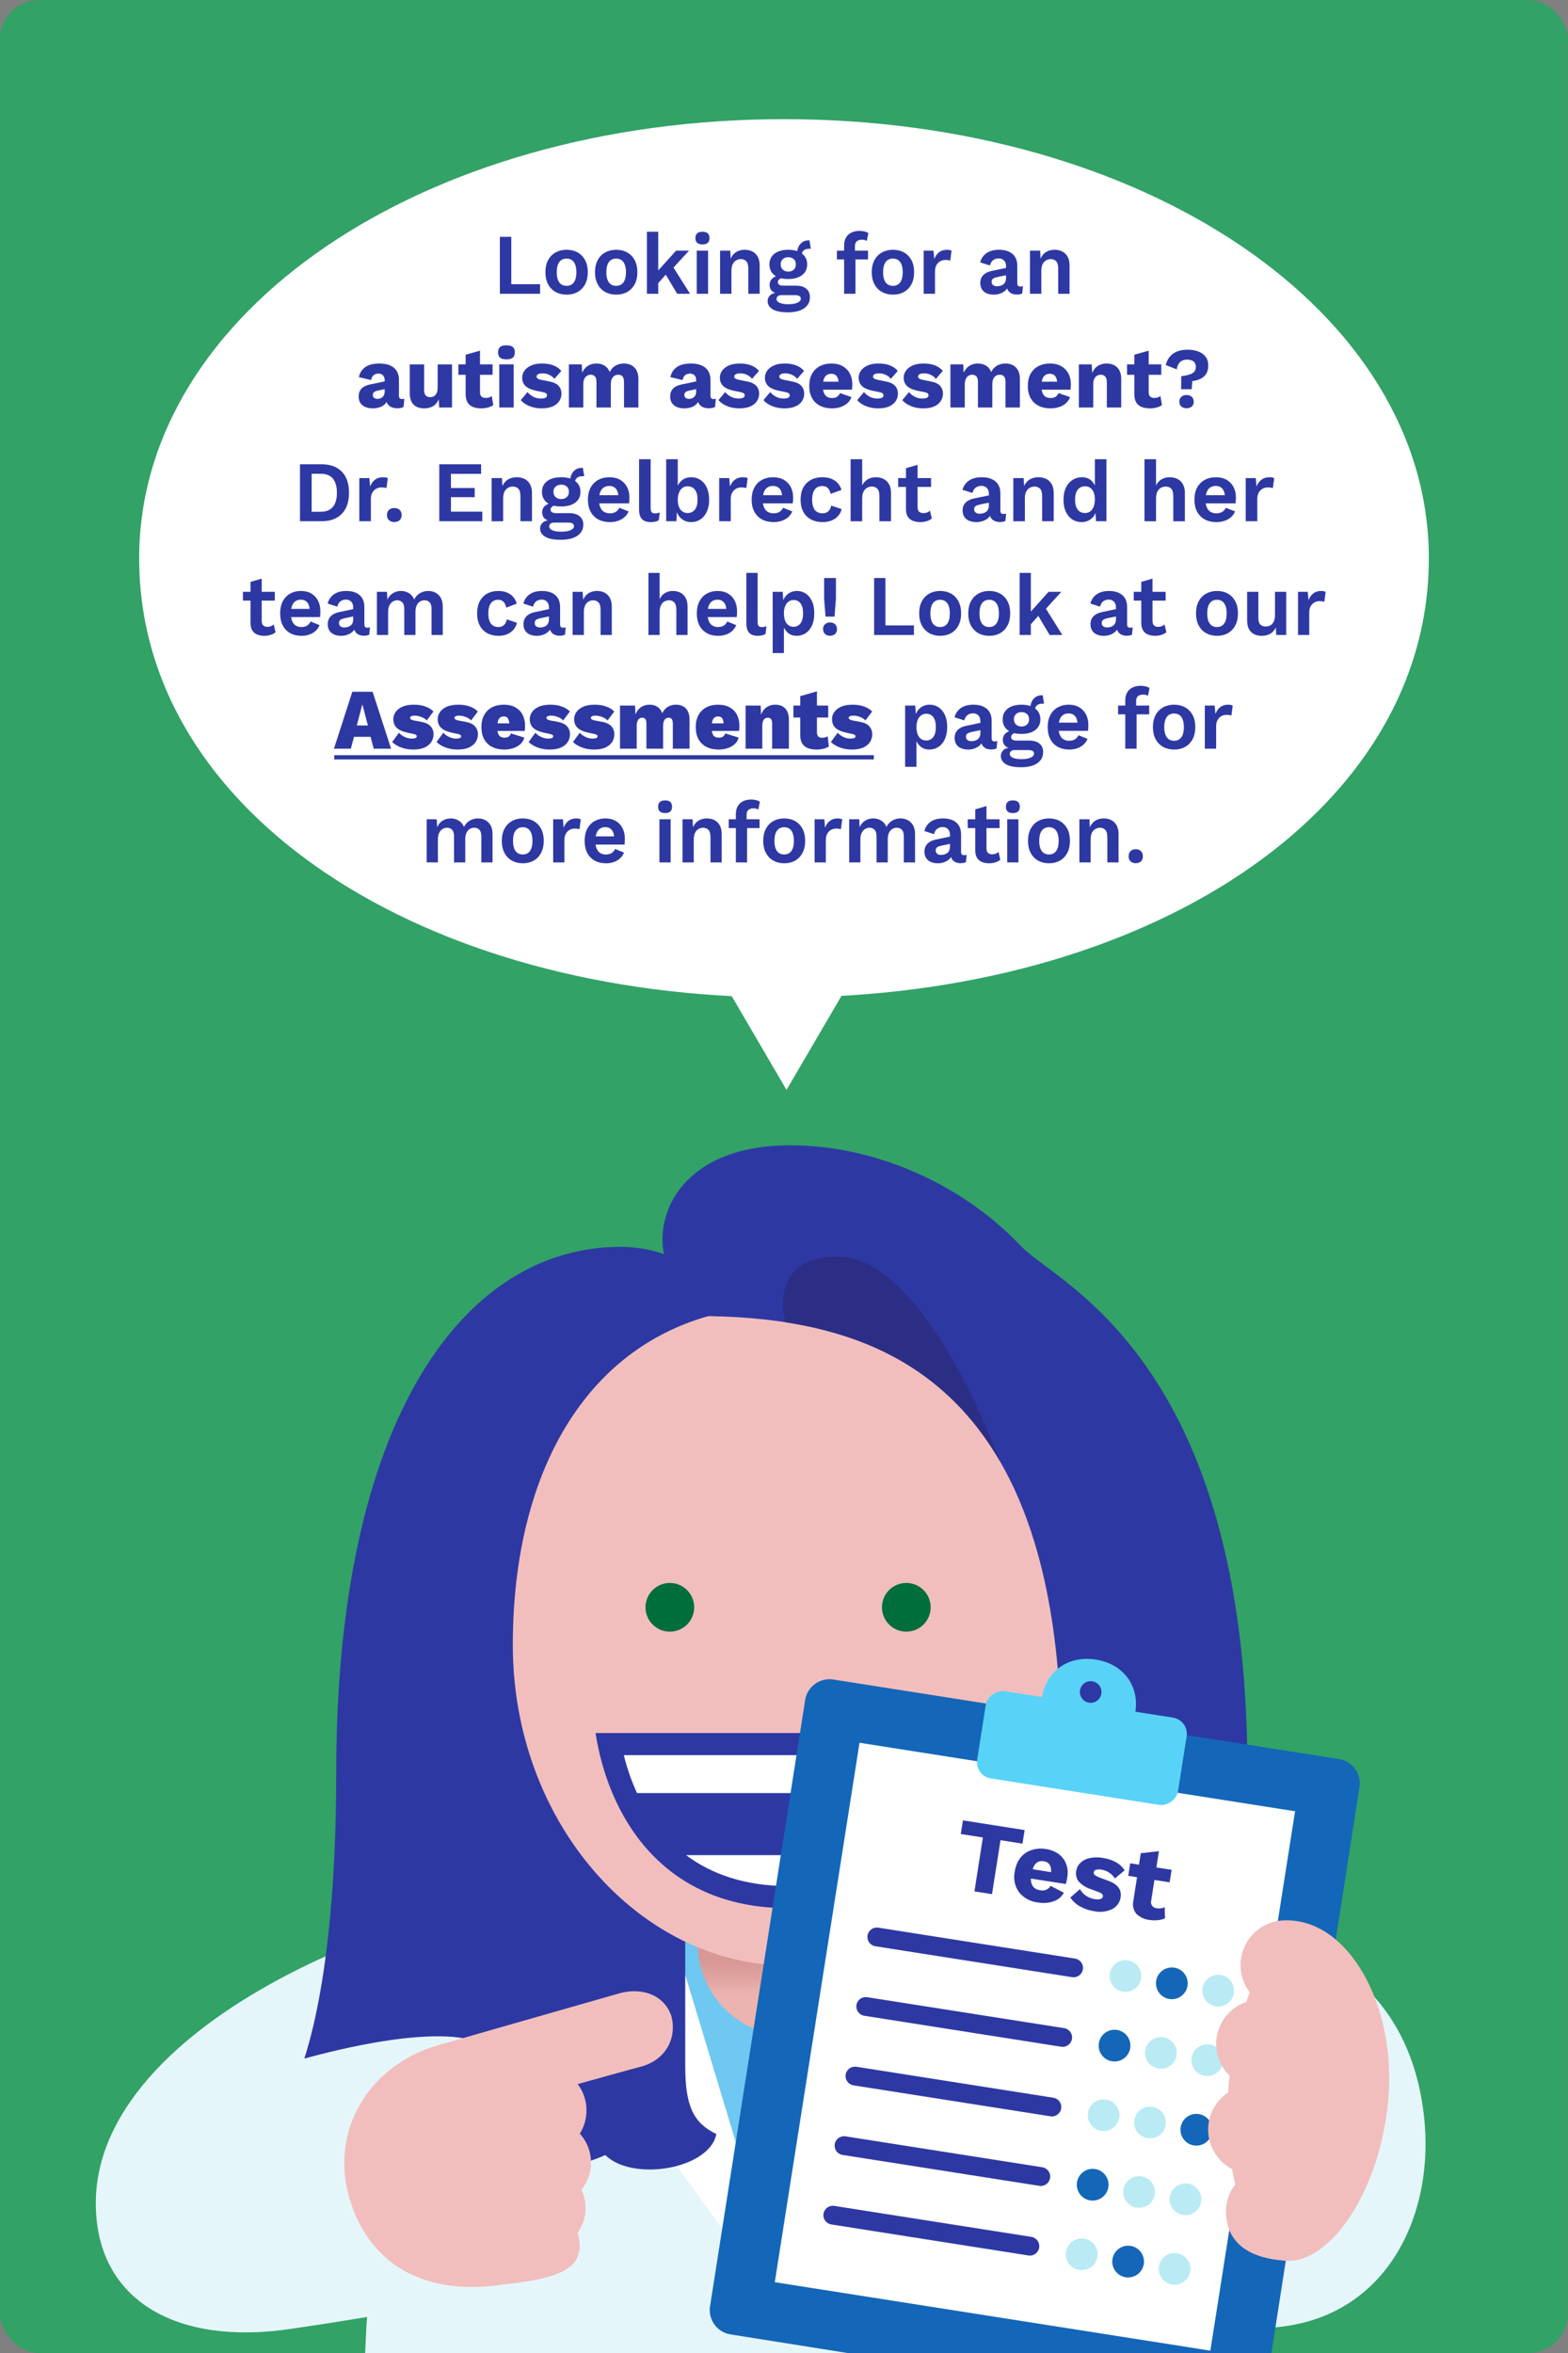<?xml version="1.0" encoding="UTF-8"?>
<svg xmlns="http://www.w3.org/2000/svg" xmlns:xlink="http://www.w3.org/1999/xlink" viewBox="0 0 400 600">
  <rect x="0" y="0" width="400" height="600" fill="#808080" stroke="none"/>
  <defs>
    <clipPath id="clippath">
      <rect x="9.959" y="283.043" width="380" height="316.957" style="fill: none;"/>
    </clipPath>
    <linearGradient id="linear-gradient" x1="201.517" y1="508.765" x2="201.661" y2="493.714" gradientUnits="userSpaceOnUse">
      <stop offset="0" stop-color="#ecb4b0"/>
      <stop offset=".288" stop-color="#e0a3a0"/>
      <stop offset=".573" stop-color="#d89895"/>
    </linearGradient>
  </defs>
  <g id="Background">
    <rect x="-.041" width="400" height="600" rx="10" ry="10" style="fill: #32a266;"/>
  </g>
  <g id="Design">
    <g style="clip-path: url(#clippath);">
      <path d="M162.697,481.63c-51.353,1.81-129.443,35.494-129.255,76.365.105,22.365,13.599,31.895,44.469,31.895,51.07,0,68.665-6.046,68.665-18.83,0-.094,28.736-71.563,16.12-89.43Z" style="fill: #dcf3f9;"/>
      <path d="M156.697,480.63c-51.328,1.809-132.468,35.161-132.255,81.365.116,24.763,20.788,36.107,49.469,31.895,49.076-7.207,66.665-12.046,66.665-24.83,0-.094,28.736-70.563,16.12-88.43Z" style="fill: #e5f6fb;"/>
      <g>
        <path d="M322.14,600H93.15c2.629-61.387,15.002-130.063,102.79-133.245h11.41c11.392.405,109.663,12.883,114.79,133.245Z" style="fill: #e5f6fb;"/>
        <polygon points="201.643 592.429 243.069 486.892 160.217 486.892 201.643 592.429" style="fill: #6ec8f1;"/>
        <polygon points="147.948 502.276 160.759 515.062 152.301 524.12 201.643 592.428 166.701 476.727 147.948 502.276" style="fill: #fff;"/>
        <polygon points="255.338 502.276 242.527 515.062 250.985 524.12 201.643 592.428 236.585 476.727 255.338 502.276" style="fill: #fff;"/>
        <path d="M225.284,495.573c0,13.057-10.585,23.641-23.641,23.641s-23.641-10.585-23.641-23.641,10.585-7.795,23.641-7.795,23.641-5.261,23.641,7.795Z" style="fill: url(#linear-gradient);"/>
        <path d="M274.794,562.695l-31.896.064s.03,14.887.036,17.796c.018,8.808,7.165,12.153,15.972,12.135,8.808-.018,15.941-3.391,15.923-12.199l-.036-17.796Z" style="fill: #fff;"/>
        <path d="M332.114,526.913s-13.889-7.819-13.889-75.09c0-105.284-48.794-124.597-57.534-133.846-15.846-16.769-38.4-25.932-58.98-25.932-27.597,0-34.58,17.427-32.323,27.778-3.117-1.243-7.605-1.884-11.119-1.884-39.874,0-72.492,43.691-72.492,133.883,0,64.239-11.89,82.09-11.89,82.09,0,0-1.885,7.676,18.876,10.592,6.219,5.962,18.331,10.098,34.057,10.098,10.766,0,20.516-1.939,27.591-5.074,7.032,6.909,26.641,3.539,28.333-5.365-5.762-2.756-7.939-7.009-7.939-17.266,0-8.552-.001-40.23-.001-53.556h53.247c0,13.326.47,46.831.47,55.926,0,6.585-5.187,7.621-7.776,6.452-1.338,8.577,7.397,18.098,26.383,13.175,7.158,3.507,17.479,5.708,28.955,5.708,15.859,0,28.065-4.207,34.212-10.25,19.803-3.233,21.819-17.44,21.819-17.44Z" style="fill: #2e38a3;"/>
        <path d="M271.262,419.447c0,45.694-32.714,81.754-70.221,81.754-37.508,0-70.222-36.06-70.222-81.754,0-49.962,24.186-86.554,70.222-86.554,46.035,0,70.221,36.592,70.221,86.554Z" style="fill: #f2bebd;"/>
        <g>
          <g>
            <path d="M177.092,409.852c0-3.429-2.783-6.213-6.213-6.213-3.429,0-6.211,2.784-6.211,6.213,0,3.43,2.783,6.214,6.211,6.214,3.43,0,6.213-2.784,6.213-6.214h0Z" style="fill: #006e3b;"/>
            <path d="M237.415,409.852c0-3.429-2.784-6.213-6.214-6.213s-6.213,2.784-6.213,6.213c0,3.43,2.783,6.214,6.213,6.214s6.214-2.784,6.214-6.214h0Z" style="fill: #006e3b;"/>
          </g>
          <g>
            <path d="M151.923,441.911c3.196,20.613,16.569,44.663,49.119,44.663,32.548,0,45.719-24.051,49.117-44.663h-98.236Z" style="fill: #2e38a3;"/>
            <g>
              <path d="M162.504,457.229h77.075c1.421-3.075,2.534-6.328,3.367-9.677h-83.81c.831,3.349,1.947,6.602,3.368,9.677h0Z" style="fill: #fff;"/>
              <path d="M175.005,473.049c6.555,4.891,15.115,7.885,26.037,7.885,10.919,0,19.479-2.994,26.034-7.885h-52.07Z" style="fill: #fff;"/>
            </g>
          </g>
        </g>
        <path d="M176.866,335.56c42.583,0,93.902,11.855,93.902,111.992,24.155-41.397,16.019-84.122,16.019-84.122,0,0-42.805-35.219-76.19-37.594-12.083-.859-33.731,9.724-33.731,9.724Z" style="fill: #2e38a3;"/>
        <path d="M255.1,372.627l.002.002c-6.624-17.531-22.958-52.179-41.359-52.179s-13.366,16.713-13.366,16.713l.007.004c20.887,3.222,41.299,12.275,54.716,35.46Z" style="fill: #2c2e85;"/>
      </g>
      <path d="M363.457,541.703c1.983,24.577-10.521,49.526-38.382,51.774-51.812,4.18-69.383-17.055-71.632-44.937-2.25-27.882,21.183-52.504,52.328-55.017,31.146-2.513,54.994,14.814,57.686,48.18Z" style="fill: #e5f6fb;"/>
      <path d="M46.373,529.013l11.141,2.129c44.851-15.391,64.649-13.112,66.905-8.276,3.897,8.334-7.505,61.921-7.505,61.921l-49.919,4.252-20.622-60.026Z" style="fill: #e5f6fb;"/>
      <g>
        <path d="M322.706,610.55c-.527,3.426-3.732,5.776-7.158,5.249-.016-.003-.033-.005-.049-.008l-129.096-20.524c-3.428-.513-5.791-3.708-5.278-7.137.002-.016.005-.031.007-.047l24.261-154.574c.529-3.426,3.734-5.775,7.16-5.246.012.002.024.004.036.006l128.97,20.271c3.426.53,5.773,3.737,5.243,7.162-.001.008-.002.016-.004.024l-24.094,154.823Z" style="fill: #1466b8;"/>
        <path d="M330.377,461.858l-21.615,137.548-111.112-17.462,21.615-137.548,111.112,17.462" style="fill: #fff;"/>
        <rect x="264.729" y="419.805" width="22.533" height="51.865" rx="4.184" ry="4.184" transform="translate(-207.172 649.22) rotate(-81.073)" style="fill: #59d2f8;"/>
        <path d="M279.526,423.184c-6.941-1.088-12.649,2.826-13.747,9.767l-.762,4.868,23.832,3.744.762-4.868c1.098-6.942-3.101-12.417-10.084-13.512ZM277.8,434.175c-1.506-.239-2.533-1.655-2.294-3.161.239-1.506,1.655-2.533,3.161-2.294,1.503.239,2.53,1.649,2.295,3.153-.235,1.507-1.647,2.538-3.154,2.303-.003-0-.005-.001-.008-.001l-0-0Z" style="fill: #59d2f8;"/>
        <path d="M273.498,504.166l-50.193-7.883c-1.309-.207-2.203-1.437-1.995-2.746.207-1.309,1.437-2.203,2.746-1.995h0l50.193,7.883c1.309.207,2.203,1.437,1.995,2.746-.207,1.309-1.437,2.203-2.746,1.995Z" style="fill: #2e38a3;"/>
        <path d="M270.71,521.907l-50.194-7.894c-1.31-.183-2.224-1.393-2.041-2.704.183-1.31,1.393-2.224,2.704-2.041.03.004.06.009.09.014l50.193,7.883c1.309.207,2.203,1.437,1.995,2.746-.207,1.309-1.437,2.203-2.746,1.995h0l-0.0 0Z" style="fill: #2e38a3;"/>
        <path d="M267.921,539.637l-50.193-7.883c-1.309-.207-2.203-1.437-1.995-2.746.207-1.309,1.437-2.203,2.746-1.995l50.194,7.894c1.31.183,2.224,1.394,2.041,2.704-.183,1.31-1.394,2.224-2.704,2.041-.03-.004-.059-.009-.089-.014l-0-0Z" style="fill: #2e38a3;"/>
        <path d="M265.134,557.378l-50.193-7.883c-1.309-.207-2.203-1.437-1.995-2.746.207-1.309,1.437-2.203,2.746-1.995h0l50.193,7.883c1.309.207,2.203,1.437,1.995,2.746-.207,1.309-1.437,2.203-2.746,1.995h0Z" style="fill: #2e38a3;"/>
        <path d="M262.347,575.129l-50.183-7.894c-1.314-.156-2.252-1.348-2.096-2.662.156-1.314,1.348-2.252,2.662-2.096.059.007.117.016.176.028l50.193,7.883c1.309.207,2.203,1.437,1.995,2.746-.207,1.309-1.437,2.203-2.746,1.995l-0.0 0Z" style="fill: #2e38a3;"/>
        <circle cx="287.107" cy="503.876" r="4.048" style="fill: #baebf4;"/>
        <circle cx="298.938" cy="505.734" r="4.048" style="fill: #1466b8;"/>
        <circle cx="310.769" cy="507.603" r="4.048" style="fill: #baebf4;"/>
        <circle cx="284.319" cy="521.617" r="4.048" style="fill: #1466b8;"/>
        <circle cx="296.15" cy="523.475" r="4.048" style="fill: #baebf4;"/>
        <circle cx="307.981" cy="525.333" r="4.048" style="fill: #baebf4;"/>
        <circle cx="281.532" cy="539.358" r="4.048" style="fill: #baebf4;"/>
        <circle cx="293.363" cy="541.216" r="4.048" style="fill: #baebf4;"/>
        <circle cx="305.193" cy="543.074" r="4.048" style="fill: #1466b8;"/>
        <circle cx="278.743" cy="557.088" r="4.048" style="fill: #1466b8;"/>
        <circle cx="290.574" cy="558.946" r="4.048" style="fill: #baebf4;"/>
        <circle cx="302.415" cy="560.804" r="4.048" style="fill: #baebf4;"/>
        <circle cx="275.956" cy="574.829" r="4.048" style="fill: #baebf4;"/>
        <circle cx="287.786" cy="576.687" r="4.048" style="fill: #1466b8;"/>
        <circle cx="299.628" cy="578.545" r="4.048" style="fill: #baebf4;"/>
        <path d="M255.231,469.233l-2.165,13.755-4.484-.688,2.154-13.754-5.633-.878.548-3.487,15.732,2.477-.549,3.466-5.603-.891Z" style="fill: #2e38a3;"/>
        <path d="M271.885,480.41l-8.896-1.381c-.057.729.143,1.456.564,2.053.458.517,1.096.841,1.784.906,1.039.27,2.131-.177,2.682-1.098l3.362,1.733c-.543,1.048-1.479,1.837-2.604,2.194-1.262.438-2.615.547-3.931.317-1.903-.188-3.654-1.122-4.869-2.598-1.11-1.525-1.514-3.452-1.109-5.294.166-1.272.658-2.479,1.428-3.505.708-.913,1.673-1.594,2.77-1.955,1.19-.405,2.462-.507,3.702-.299,1.21.156,2.361.611,3.35,1.325.864.645,1.52,1.53,1.885,2.545.375,1.067.467,2.213.268,3.326-.085.586-.214,1.164-.385,1.731ZM263.395,476.634l4.741.751c.098-1.645-.522-2.571-1.861-2.778-1.403-.223-2.367.453-2.828,2.023l-.052.004Z" style="fill: #2e38a3;"/>
        <path d="M275.515,486.12c-.994-.549-1.845-1.326-2.481-2.266l2.472-2.141c.375.683.908,1.266,1.554,1.701.684.461,1.466.757,2.284.865.458.094.931.081,1.382-.038.322-.058.571-.314.62-.638.044-.225-.022-.457-.176-.626-.284-.248-.617-.432-.978-.54l-1.764-.655c-1.242-.367-2.363-1.059-3.247-2.005-.597-.779-.827-1.779-.63-2.741.116-.747.469-1.438,1.006-1.97.637-.62,1.435-1.048,2.304-1.235,1.146-.261,2.333-.285,3.489-.072,1.19.169,2.34.549,3.396,1.122.879.49,1.618,1.196,2.149,2.052l-2.488,2.069c-.362-.59-.85-1.092-1.43-1.469-.574-.39-1.225-.653-1.909-.77-.485-.101-.986-.092-1.467.024-.307.079-.538.332-.588.646-.043.245.049.494.242.652.329.266.7.474,1.099.614l2.305.864c2.449.866,3.518,2.28,3.207,4.244-.174,1.276-.957,2.388-2.1,2.982-1.471.711-3.139.901-4.732.539-1.238-.18-2.431-.589-3.519-1.206Z" style="fill: #2e38a3;"/>
        <path d="M297.192,489.167c-.56.249-1.158.404-1.768.458-.699.086-1.407.072-2.102-.04-1.282-.117-2.487-.663-3.42-1.55-.776-.942-1.063-2.194-.776-3.38l.935-5.974-2.243-.354.498-3.189,2.242.344.457-2.923,4.628-.52-.652,4.146,3.89.61-.498,3.189-3.88-.611-.826,5.241c-.24.821.23,1.681,1.051,1.921.127.037.258.058.39.062.677.12,1.374.023,1.993-.276l.083,2.848Z" style="fill: #2e38a3;"/>
      </g>
      <path d="M313.418,531.59c-.05.676-.082,1.329-.123,1.993-5.225,3.452-6.662,10.487-3.21,15.712,1.056,1.598,2.499,2.902,4.196,3.792.246,1.355.528,2.644.84,3.91-1.678,2.143-2.524,4.821-2.383,7.539.359,6.268,4.314,11.196,15.269,11.95,11.272.791,24.17-17.692,26.187-41.469,2.017-23.776-10.355-46.266-26.976-45.313-6.293.362-11.1,5.757-10.738,12.05.132,2.292.952,4.491,2.354,6.31-.325.782-.638,1.594-.927,2.426-5.914,2.025-9.067,8.461-7.042,14.375.573,1.674,1.531,3.191,2.797,4.428-.085.773-.18,1.536-.245,2.297Z" style="fill: #f2bebd;"/>
      <g>
        <path d="M89.228,560.858c5.241,17.26,20.004,24.75,39.458,21.626,16.847-2.707,18.395-18.908,14.55-36.469-3.838-17.539-15.053-29.048-31.269-24.555-17.353,4.807-28.173,21.501-22.739,39.398Z" style="fill: #f2bebd;"/>
        <path d="M111.967,521.46s43.194-12.378,46-13.162c6.277-1.752,11.865.817,13.382,6.085,1.288,5.584-1.662,11.098-8.189,12.696-2.83.691-42.599,11.834-42.599,11.834l-8.595-17.453Z" style="fill: #f2bebd;"/>
        <path d="M149.609,537.997c.075,6.151-4.807,11.152-10.794,11.19-5.869.038-10.633-4.726-10.744-10.659-.111-5.954,4.5-11,10.405-11.254,6.024-.26,11.058,4.548,11.133,10.722Z" style="fill: #f2bebd;"/>
        <path d="M150.773,551.369c.072,6.111-4.809,10.972-10.793,10.88-5.867-.09-10.627-4.926-10.736-10.821-.109-5.917,4.503-10.828,10.405-10.951,6.021-.126,11.051,4.759,11.123,10.893Z" style="fill: #f2bebd;"/>
        <path d="M149.376,562.942c.074,6.052-4.764,10.774-10.7,10.571-5.82-.199-10.544-5.078-10.654-10.919-.111-5.862,4.462-10.638,10.317-10.648,5.972-.011,10.962,4.922,11.037,10.996Z" style="fill: #f2bebd;"/>
        <path d="M147.885,572.426c.077,6.001-5.13,8.611-19.199,10.058,0,0-4.296-7.584-4.412-13.363-.116-5.8,4.382-10.472,10.147-10.417,5.88.056,13.387,7.699,13.464,13.722Z" style="fill: #f2bebd;"/>
      </g>
    </g>
  </g>
  <g id="Design_top" data-name="Design top">
    <g>
      <path d="M364.5,142.365c0,65.043-72.57,111.978-164.499,111.978-91.927,0-164.501-46.935-164.501-111.978,0-62.91,72.575-111.978,164.501-111.978,91.929,0,164.499,49.068,164.499,111.978Z" style="fill: #fff;"/>
      <polygon points="230.658 226.583 200.642 277.923 170.627 226.583 230.658 226.583" style="fill: #fff;"/>
    </g>
  </g>
  <g id="Text">
    <g>
      <rect x="52.548" y="59.093" width="294.905" height="169.254" style="fill: none;"/>
      <path d="M130.431,72.47h7.35v2.441h-10.264v-14.52h2.914v12.078Z" style="fill: #2e38a3;"/>
      <path d="M144.541,63.692c1.07,0,2.01.228,2.818.683.811.454,1.443,1.107,1.902,1.958.457.851.686,1.877.686,3.079,0,1.188-.229,2.212-.686,3.069-.459.858-1.092,1.515-1.902,1.969-.809.455-1.748.683-2.818.683-1.057,0-1.992-.228-2.809-.683-.818-.454-1.455-1.11-1.912-1.969-.457-.857-.686-1.881-.686-3.069,0-1.202.229-2.229.686-3.079s1.094-1.504,1.912-1.958c.816-.455,1.752-.683,2.809-.683ZM144.541,65.936c-.535,0-.99.129-1.363.385-.373.257-.658.642-.855,1.155s-.295,1.159-.295,1.936c0,.778.098,1.423.295,1.937s.482.898.855,1.155.828.385,1.363.385c.52,0,.967-.128,1.34-.385s.658-.642.855-1.155.297-1.158.297-1.937c0-.776-.1-1.422-.297-1.936s-.482-.898-.855-1.155c-.373-.256-.82-.385-1.34-.385Z" style="fill: #2e38a3;"/>
      <path d="M157.191,63.692c1.07,0,2.01.228,2.818.683.811.454,1.443,1.107,1.902,1.958.457.851.686,1.877.686,3.079,0,1.188-.229,2.212-.686,3.069-.459.858-1.092,1.515-1.902,1.969-.809.455-1.748.683-2.818.683-1.057,0-1.992-.228-2.809-.683-.818-.454-1.455-1.11-1.912-1.969-.457-.857-.686-1.881-.686-3.069,0-1.202.229-2.229.686-3.079s1.094-1.504,1.912-1.958c.816-.455,1.752-.683,2.809-.683ZM157.191,65.936c-.535,0-.99.129-1.363.385-.373.257-.658.642-.855,1.155s-.295,1.159-.295,1.936c0,.778.098,1.423.295,1.937s.482.898.855,1.155.828.385,1.363.385c.52,0,.967-.128,1.34-.385s.658-.642.855-1.155.297-1.158.297-1.937c0-.776-.1-1.422-.297-1.936s-.482-.898-.855-1.155c-.373-.256-.82-.385-1.34-.385Z" style="fill: #2e38a3;"/>
      <path d="M167.919,59.094v15.817h-2.895v-15.817h2.895ZM175.775,63.912l-4.879,5.303-.57.286-3.168,3.542-.041-3.213,5.363-5.918h3.295ZM171.298,67.41l4.73,7.502h-3.273l-3.443-5.741,1.986-1.761Z" style="fill: #2e38a3;"/>
      <path d="M179.197,62.328c-.605,0-1.057-.135-1.352-.406-.297-.271-.443-.671-.443-1.199,0-.543.146-.949.443-1.221.295-.271.746-.407,1.352-.407s1.057.136,1.352.407.443.678.443,1.221c0,.528-.148.928-.443,1.199s-.746.406-1.352.406ZM180.632,63.912v11h-2.893v-11h2.893Z" style="fill: #2e38a3;"/>
      <path d="M183.695,74.912v-11h2.598l.17,3.301-.359-.353c.17-.718.436-1.312.803-1.782.365-.469.812-.817,1.342-1.045.527-.227,1.107-.341,1.742-.341.73,0,1.383.147,1.953.44s1.021.736,1.352,1.331c.33.594.496,1.338.496,2.232v7.216h-2.893v-6.357c0-.938-.178-1.588-.529-1.947s-.809-.539-1.373-.539c-.393,0-.777.1-1.15.297-.373.198-.676.518-.908.957-.232.44-.348,1.027-.348,1.761v5.829h-2.895Z" style="fill: #2e38a3;"/>
      <path d="M203.041,72.844c1.141,0,2.021.257,2.641.77.619.514.93,1.232.93,2.156,0,.836-.232,1.544-.697,2.123s-1.115,1.016-1.953,1.31c-.838.293-1.807.439-2.904.439-1.816,0-3.145-.264-3.98-.792-.838-.528-1.258-1.218-1.258-2.068,0-.602.223-1.107.666-1.518s1.18-.638,2.207-.682l-.105.352c-.732-.132-1.293-.385-1.68-.759s-.58-.892-.58-1.551c0-.675.25-1.229.75-1.661.498-.433,1.178-.686,2.037-.759l1.268.615h-.295c-.607.044-1.033.173-1.279.385-.246.213-.369.451-.369.716,0,.308.117.539.35.692.23.154.566.231,1.002.231h3.252ZM201.099,63.692c.984,0,1.84.15,2.564.451.727.301,1.281.729,1.67,1.287.387.558.58,1.225.58,2.002,0,.763-.193,1.423-.58,1.979-.389.559-.943.987-1.67,1.287-.725.301-1.58.451-2.564.451-1.564,0-2.758-.333-3.58-1.001-.824-.667-1.236-1.573-1.236-2.717,0-.777.193-1.444.58-2.002.389-.558.941-.986,1.658-1.287.719-.301,1.578-.451,2.578-.451ZM201.078,77.574c.732,0,1.334-.065,1.805-.197.473-.133.824-.301,1.057-.506.232-.206.348-.434.348-.683,0-.278-.105-.503-.316-.671-.211-.169-.592-.253-1.141-.253h-3.568c-.338,0-.617.088-.834.264-.219.177-.328.418-.328.727,0,.41.264.733.793.968.527.234,1.256.352,2.186.352ZM201.099,65.585c-.564,0-1.029.161-1.395.483-.367.323-.549.771-.549,1.342,0,.572.182,1.023.549,1.354.365.33.83.495,1.395.495.562,0,1.023-.165,1.383-.495s.539-.781.539-1.354c0-.571-.18-1.019-.539-1.342-.359-.322-.82-.483-1.383-.483ZM206.505,61.295l.338,2.155c-.057,0-.117-.003-.18-.011-.064-.007-.131-.011-.201-.011-.646,0-1.133.15-1.457.451s-.486.715-.486,1.243l-1.182-.507c0-.586.111-1.133.338-1.639.225-.506.559-.913,1.002-1.221.445-.309.977-.462,1.596-.462h.232Z" style="fill: #2e38a3;"/>
      <path d="M221.437,63.912v2.244h-7.941v-2.244h7.941ZM219.283,58.875c.492,0,.939.055,1.34.164.402.11.701.246.898.407l-.402,2.002c-.154-.103-.33-.183-.527-.241s-.43-.088-.697-.088c-.549,0-.984.128-1.309.385s-.486.692-.486,1.309v1.518l.127.595v9.987h-2.893v-12.319c0-.616.098-1.158.295-1.628s.471-.858.824-1.166c.352-.309.77-.539,1.256-.693s1.01-.23,1.574-.23Z" style="fill: #2e38a3;"/>
      <path d="M227.794,63.692c1.07,0,2.01.228,2.818.683.811.454,1.443,1.107,1.902,1.958.457.851.686,1.877.686,3.079,0,1.188-.229,2.212-.686,3.069-.459.858-1.092,1.515-1.902,1.969-.809.455-1.748.683-2.818.683-1.057,0-1.992-.228-2.809-.683-.818-.454-1.455-1.11-1.912-1.969-.457-.857-.686-1.881-.686-3.069,0-1.202.229-2.229.686-3.079s1.094-1.504,1.912-1.958c.816-.455,1.752-.683,2.809-.683ZM227.794,65.936c-.535,0-.99.129-1.363.385-.373.257-.658.642-.855,1.155s-.295,1.159-.295,1.936c0,.778.098,1.423.295,1.937s.482.898.855,1.155.828.385,1.363.385c.52,0,.967-.128,1.34-.385s.658-.642.855-1.155.297-1.158.297-1.937c0-.776-.1-1.422-.297-1.936s-.482-.898-.855-1.155c-.373-.256-.82-.385-1.34-.385Z" style="fill: #2e38a3;"/>
      <path d="M235.628,74.912v-11h2.514l.189,2.156c.283-.762.693-1.349,1.236-1.76.541-.41,1.221-.616,2.039-.616.238,0,.457.022.654.066s.359.103.484.176l-.338,2.53c-.141-.059-.312-.103-.516-.132-.205-.029-.469-.044-.793-.044-.422,0-.83.106-1.225.318-.395.213-.719.536-.973.968-.252.434-.379.979-.379,1.64v5.697h-2.895Z" style="fill: #2e38a3;"/>
      <path d="M256.644,67.894c0-.631-.174-1.122-.518-1.474-.346-.353-.801-.528-1.363-.528-.521,0-.979.14-1.373.418-.395.279-.682.741-.865,1.386l-2.471-.792c.238-.968.764-1.745,1.572-2.332.811-.586,1.898-.88,3.264-.88.93,0,1.738.15,2.43.451.689.301,1.229.752,1.615,1.353.387.602.58,1.357.58,2.267v4.466c0,.558.254.836.762.836.238,0,.463-.036.676-.109l-.17,1.869c-.365.19-.824.286-1.373.286-.492,0-.936-.088-1.33-.264s-.705-.443-.93-.803-.338-.811-.338-1.354v-.088l.508-.088c-.086.558-.318,1.03-.697,1.419-.381.389-.842.686-1.383.891-.543.205-1.104.309-1.68.309-.719,0-1.338-.114-1.859-.341-.52-.228-.922-.562-1.203-1.001-.281-.44-.422-.982-.422-1.629,0-.82.252-1.492.76-2.013.506-.521,1.232-.876,2.176-1.066l3.971-.837-.021,1.87-2.535.528c-.479.103-.842.238-1.088.407s-.369.443-.369.825c0,.366.131.646.391.836s.574.286.939.286c.297,0,.584-.037.867-.11.281-.073.535-.19.76-.352.225-.162.4-.382.527-.66.127-.279.191-.616.191-1.013v-2.97Z" style="fill: #2e38a3;"/>
      <path d="M262.748,74.912v-11h2.598l.168,3.301-.357-.353c.168-.718.436-1.312.801-1.782.367-.469.814-.817,1.342-1.045.527-.227,1.109-.341,1.742-.341.732,0,1.385.147,1.953.44.57.293,1.021.736,1.354,1.331.33.594.496,1.338.496,2.232v7.216h-2.895v-6.357c0-.938-.176-1.588-.527-1.947s-.811-.539-1.373-.539c-.395,0-.777.1-1.15.297-.373.198-.676.518-.908.957-.232.44-.35,1.027-.35,1.761v5.829h-2.893Z" style="fill: #2e38a3;"/>
      <path d="M98.13,96.938c0-.513-.14-.92-.42-1.221s-.658-.451-1.132-.451c-.475,0-.881.121-1.219.363-.338.241-.571.671-.7,1.287l-3.104-.748c.201-1.057.732-1.899,1.595-2.53.863-.631,2.077-.946,3.645-.946,1.049,0,1.943.158,2.684.474s1.308.784,1.703,1.407c.396.624.593,1.39.593,2.3v4.025c0,.572.252.858.755.858.259,0,.467-.029.625-.088l-.215,2.134c-.432.205-.956.308-1.574.308-.561,0-1.057-.092-1.487-.274-.432-.184-.77-.462-1.014-.836s-.366-.848-.366-1.42v-.132l.409-.153c0,.631-.184,1.158-.55,1.584s-.841.74-1.423.945-1.189.309-1.822.309c-.732,0-1.372-.118-1.918-.353-.547-.234-.967-.575-1.262-1.022s-.442-1.001-.442-1.661c0-.792.234-1.448.701-1.969s1.204-.884,2.21-1.089l4.075-.858-.022,1.979-2.069.44c-.431.088-.751.217-.959.385-.209.169-.313.422-.313.759,0,.323.115.565.346.727.229.161.503.242.819.242.244,0,.478-.037.7-.11s.421-.187.593-.341c.173-.154.31-.349.41-.583s.15-.514.15-.836v-2.904Z" style="fill: #2e38a3;"/>
      <path d="M108.242,104.133c-.733,0-1.377-.129-1.93-.385-.554-.257-.988-.672-1.305-1.243-.316-.572-.475-1.32-.475-2.244v-7.349h3.666v6.469c0,.704.136,1.195.409,1.474.273.279.661.418,1.164.418.259,0,.503-.047.733-.143.229-.096.431-.242.604-.44s.306-.454.399-.77c.093-.315.14-.686.14-1.111v-5.896h3.665v11h-3.277l-.107-2.067c-.345.777-.826,1.353-1.444,1.727s-1.366.562-2.242.562Z" style="fill: #2e38a3;"/>
      <path d="M125.662,92.912v2.662h-8.731v-2.662h8.731ZM122.451,89.414v10.582c0,.528.125.906.377,1.134s.6.341,1.045.341c.346,0,.645-.04.895-.121.252-.08.479-.201.68-.363l.389,2.311c-.359.264-.812.469-1.359.615-.545.146-1.105.221-1.682.221-.818,0-1.527-.118-2.123-.353-.597-.234-1.057-.608-1.38-1.122-.324-.513-.493-1.195-.507-2.046v-10.164l3.666-1.034Z" style="fill: #2e38a3;"/>
      <path d="M129.199,91.636c-.748,0-1.291-.143-1.629-.429s-.506-.737-.506-1.354c0-.63.168-1.089.506-1.375s.881-.429,1.629-.429c.732,0,1.271.143,1.617.429.344.286.518.745.518,1.375,0,.616-.174,1.067-.518,1.354-.346.286-.885.429-1.617.429ZM131.031,92.912v11h-3.664v-11h3.664Z" style="fill: #2e38a3;"/>
      <path d="M138.167,104.133c-1.078,0-2.08-.18-3.008-.539s-1.699-.876-2.318-1.551l1.725-2.068c.375.47.855.861,1.445,1.177s1.25.474,1.982.474c.461,0,.834-.062,1.121-.188.289-.124.432-.333.432-.627,0-.205-.072-.37-.215-.495-.145-.124-.432-.238-.863-.341l-1.486-.286c-1.367-.278-2.336-.692-2.912-1.243-.574-.55-.861-1.271-.861-2.167,0-.601.184-1.173.549-1.716.367-.542.928-.99,1.682-1.342.756-.352,1.707-.528,2.857-.528,1.092,0,2.055.162,2.889.484s1.502.792,2.006,1.408l-1.768,2.023c-.346-.454-.791-.803-1.338-1.045s-1.1-.363-1.66-.363c-.33,0-.613.033-.852.1-.236.065-.412.161-.527.286-.115.124-.174.268-.174.429,0,.19.09.355.27.495s.514.261,1.004.363l1.961.396c1.107.206,1.904.579,2.395,1.122.488.543.732,1.203.732,1.98,0,.689-.188,1.323-.561,1.902-.375.58-.936,1.034-1.682,1.364-.748.33-1.689.495-2.824.495Z" style="fill: #2e38a3;"/>
      <path d="M145.13,103.912v-11h3.277l.107,2.135c.346-.777.83-1.364,1.455-1.76.625-.396,1.348-.595,2.168-.595.805,0,1.502.184,2.09.55.59.367,1.029.91,1.316,1.629.229-.484.527-.888.895-1.211.367-.322.787-.564,1.262-.726s.963-.242,1.465-.242c.719,0,1.352.144,1.898.429.545.286.98.719,1.305,1.299.322.579.484,1.302.484,2.167v7.325h-3.666v-6.468c0-.704-.133-1.195-.398-1.474s-.621-.418-1.066-.418c-.359,0-.688.092-.982.275-.293.183-.52.458-.678.824-.158.367-.238.829-.238,1.387v5.873h-3.664v-6.468c0-.704-.137-1.195-.41-1.474s-.625-.418-1.057-.418c-.33,0-.643.088-.938.264s-.529.451-.701.825-.258.862-.258,1.463v5.808h-3.666Z" style="fill: #2e38a3;"/>
      <path d="M177.599,96.938c0-.513-.139-.92-.42-1.221-.279-.301-.658-.451-1.131-.451-.475,0-.881.121-1.219.363-.338.241-.572.671-.701,1.287l-3.104-.748c.201-1.057.732-1.899,1.594-2.53.863-.631,2.078-.946,3.645-.946,1.049,0,1.943.158,2.684.474s1.309.784,1.703,1.407c.396.624.594,1.39.594,2.3v4.025c0,.572.252.858.754.858.26,0,.467-.029.625-.088l-.215,2.134c-.432.205-.955.308-1.574.308-.561,0-1.057-.092-1.486-.274-.432-.184-.77-.462-1.014-.836s-.367-.848-.367-1.42v-.132l.41-.153c0,.631-.184,1.158-.551,1.584-.365.426-.84.74-1.422.945s-1.189.309-1.822.309c-.732,0-1.373-.118-1.918-.353-.547-.234-.967-.575-1.262-1.022s-.443-1.001-.443-1.661c0-.792.234-1.448.701-1.969s1.205-.884,2.211-1.089l4.074-.858-.021,1.979-2.07.44c-.43.088-.75.217-.959.385-.209.169-.312.422-.312.759,0,.323.115.565.346.727.229.161.502.242.818.242.244,0,.479-.037.701-.11s.42-.187.592-.341c.174-.154.311-.349.41-.583.102-.234.15-.514.15-.836v-2.904Z" style="fill: #2e38a3;"/>
      <path d="M188.595,104.133c-1.078,0-2.08-.18-3.008-.539-.926-.359-1.699-.876-2.316-1.551l1.725-2.068c.373.47.855.861,1.443,1.177.59.315,1.252.474,1.984.474.459,0,.834-.062,1.121-.188.287-.124.432-.333.432-.627,0-.205-.072-.37-.217-.495-.143-.124-.43-.238-.861-.341l-1.488-.286c-1.365-.278-2.336-.692-2.91-1.243-.576-.55-.863-1.271-.863-2.167,0-.601.184-1.173.551-1.716.365-.542.926-.99,1.682-1.342.754-.352,1.707-.528,2.855-.528,1.094,0,2.057.162,2.891.484.832.322,1.502.792,2.004,1.408l-1.768,2.023c-.346-.454-.791-.803-1.336-1.045-.547-.242-1.1-.363-1.66-.363-.332,0-.615.033-.852.1-.238.065-.414.161-.529.286-.115.124-.172.268-.172.429,0,.19.09.355.27.495s.514.261,1.002.363l1.963.396c1.105.206,1.904.579,2.393,1.122s.732,1.203.732,1.98c0,.689-.186,1.323-.561,1.902-.373.58-.934,1.034-1.682,1.364-.746.33-1.688.495-2.824.495Z" style="fill: #2e38a3;"/>
      <path d="M200.087,104.133c-1.078,0-2.08-.18-3.008-.539s-1.699-.876-2.318-1.551l1.725-2.068c.375.47.855.861,1.445,1.177s1.25.474,1.982.474c.461,0,.834-.062,1.121-.188.289-.124.432-.333.432-.627,0-.205-.072-.37-.215-.495-.145-.124-.432-.238-.863-.341l-1.486-.286c-1.367-.278-2.336-.692-2.912-1.243-.574-.55-.861-1.271-.861-2.167,0-.601.184-1.173.549-1.716.367-.542.928-.99,1.682-1.342.756-.352,1.707-.528,2.857-.528,1.092,0,2.055.162,2.889.484s1.502.792,2.006,1.408l-1.768,2.023c-.346-.454-.791-.803-1.338-1.045s-1.1-.363-1.66-.363c-.33,0-.613.033-.852.1-.236.065-.412.161-.527.286-.115.124-.174.268-.174.429,0,.19.09.355.27.495s.514.261,1.004.363l1.961.396c1.107.206,1.904.579,2.395,1.122.488.543.732,1.203.732,1.98,0,.689-.188,1.323-.561,1.902-.375.58-.936,1.034-1.682,1.364-.748.33-1.689.495-2.824.495Z" style="fill: #2e38a3;"/>
      <path d="M212.226,104.133c-1.18,0-2.203-.228-3.072-.683-.871-.454-1.539-1.103-2.006-1.946s-.701-1.874-.701-3.092c0-1.217.234-2.247.701-3.091.467-.843,1.129-1.492,1.982-1.946.855-.455,1.836-.683,2.943-.683,1.137,0,2.1.224,2.889.671.791.448,1.398,1.063,1.822,1.849.424.784.637,1.683.637,2.694,0,.279-.008.547-.021.804-.016.257-.037.473-.064.648h-8.539v-2.023h6.943l-1.768.704c0-.881-.156-1.555-.465-2.024s-.787-.704-1.434-.704c-.459,0-.852.11-1.174.33-.324.22-.568.561-.734,1.023-.164.462-.248,1.06-.248,1.793s.094,1.319.281,1.76c.186.439.453.763.797.968.346.206.762.308,1.252.308.545,0,.98-.109,1.303-.33.324-.22.564-.527.723-.924l2.932,1.013c-.201.615-.549,1.14-1.045,1.572s-1.082.76-1.758.979-1.4.33-2.176.33Z" style="fill: #2e38a3;"/>
      <path d="M223.998,104.133c-1.078,0-2.08-.18-3.008-.539s-1.699-.876-2.318-1.551l1.725-2.068c.375.47.855.861,1.445,1.177s1.25.474,1.982.474c.461,0,.834-.062,1.121-.188.289-.124.432-.333.432-.627,0-.205-.072-.37-.215-.495-.145-.124-.432-.238-.863-.341l-1.486-.286c-1.367-.278-2.336-.692-2.912-1.243-.574-.55-.861-1.271-.861-2.167,0-.601.184-1.173.549-1.716.367-.542.928-.99,1.682-1.342.756-.352,1.707-.528,2.857-.528,1.092,0,2.055.162,2.889.484s1.502.792,2.006,1.408l-1.768,2.023c-.346-.454-.791-.803-1.338-1.045s-1.1-.363-1.66-.363c-.33,0-.613.033-.852.1-.236.065-.412.161-.527.286-.115.124-.174.268-.174.429,0,.19.09.355.27.495s.514.261,1.004.363l1.961.396c1.107.206,1.904.579,2.395,1.122.488.543.732,1.203.732,1.98,0,.689-.188,1.323-.561,1.902-.375.58-.936,1.034-1.682,1.364-.748.33-1.689.495-2.824.495Z" style="fill: #2e38a3;"/>
      <path d="M235.488,104.133c-1.078,0-2.08-.18-3.008-.539-.926-.359-1.699-.876-2.316-1.551l1.725-2.068c.373.47.855.861,1.443,1.177.59.315,1.252.474,1.984.474.459,0,.834-.062,1.121-.188.287-.124.432-.333.432-.627,0-.205-.072-.37-.217-.495-.143-.124-.43-.238-.861-.341l-1.488-.286c-1.365-.278-2.336-.692-2.91-1.243-.576-.55-.863-1.271-.863-2.167,0-.601.184-1.173.551-1.716.365-.542.926-.99,1.682-1.342.754-.352,1.707-.528,2.855-.528,1.094,0,2.057.162,2.891.484.832.322,1.502.792,2.004,1.408l-1.768,2.023c-.346-.454-.791-.803-1.336-1.045-.547-.242-1.1-.363-1.66-.363-.332,0-.615.033-.852.1-.238.065-.414.161-.529.286-.115.124-.172.268-.172.429,0,.19.09.355.27.495s.514.261,1.002.363l1.963.396c1.105.206,1.904.579,2.393,1.122s.732,1.203.732,1.98c0,.689-.186,1.323-.561,1.902-.373.58-.934,1.034-1.682,1.364-.746.33-1.688.495-2.824.495Z" style="fill: #2e38a3;"/>
      <path d="M242.453,103.912v-11h3.275l.109,2.135c.344-.777.83-1.364,1.455-1.76.625-.396,1.348-.595,2.166-.595.805,0,1.502.184,2.092.55.59.367,1.027.91,1.314,1.629.23-.484.529-.888.895-1.211.367-.322.787-.564,1.262-.726s.963-.242,1.467-.242c.719,0,1.35.144,1.896.429.547.286.98.719,1.305,1.299.324.579.484,1.302.484,2.167v7.325h-3.664v-6.468c0-.704-.133-1.195-.398-1.474-.268-.278-.623-.418-1.068-.418-.359,0-.686.092-.98.275-.295.183-.521.458-.68.824-.158.367-.236.829-.236,1.387v5.873h-3.666v-6.468c0-.704-.137-1.195-.41-1.474-.271-.278-.625-.418-1.055-.418-.332,0-.645.088-.939.264s-.527.451-.699.825c-.174.374-.26.862-.26,1.463v5.808h-3.664Z" style="fill: #2e38a3;"/>
      <path d="M267.98,104.133c-1.18,0-2.203-.228-3.072-.683-.871-.454-1.539-1.103-2.006-1.946s-.701-1.874-.701-3.092c0-1.217.234-2.247.701-3.091.467-.843,1.129-1.492,1.982-1.946.855-.455,1.836-.683,2.943-.683,1.137,0,2.1.224,2.889.671.791.448,1.398,1.063,1.822,1.849.424.784.637,1.683.637,2.694,0,.279-.008.547-.021.804-.016.257-.037.473-.064.648h-8.539v-2.023h6.943l-1.768.704c0-.881-.156-1.555-.465-2.024s-.787-.704-1.434-.704c-.459,0-.852.11-1.174.33-.324.22-.568.561-.734,1.023-.164.462-.248,1.06-.248,1.793s.094,1.319.281,1.76c.186.439.453.763.797.968.346.206.762.308,1.252.308.545,0,.98-.109,1.303-.33.324-.22.564-.527.723-.924l2.932,1.013c-.201.615-.549,1.14-1.045,1.572s-1.082.76-1.758.979-1.4.33-2.176.33Z" style="fill: #2e38a3;"/>
      <path d="M275.224,103.912v-11h3.275l.195,3.784-.41-.418c.145-.792.398-1.452.766-1.979.367-.528.826-.928,1.379-1.199.555-.271,1.176-.407,1.865-.407.748,0,1.398.147,1.951.44.555.293.988.726,1.305,1.298s.475,1.291.475,2.156v7.325h-3.666v-6.336c0-.762-.143-1.29-.43-1.584-.289-.293-.654-.439-1.1-.439-.346,0-.67.084-.971.253-.303.169-.539.437-.711.803-.174.367-.26.858-.26,1.475v5.829h-3.664Z" style="fill: #2e38a3;"/>
      <path d="M296.244,92.912v2.662h-8.73v-2.662h8.73ZM293.033,89.414v10.582c0,.528.125.906.377,1.134s.6.341,1.045.341c.346,0,.645-.04.895-.121.252-.08.479-.201.68-.363l.389,2.311c-.359.264-.812.469-1.359.615-.545.146-1.105.221-1.682.221-.818,0-1.527-.118-2.123-.353s-1.057-.608-1.379-1.122c-.324-.513-.494-1.195-.508-2.046v-10.164l3.666-1.034Z" style="fill: #2e38a3;"/>
      <path d="M302.994,89.173c1.02,0,1.926.153,2.717.462.789.308,1.408.759,1.854,1.353.445.595.668,1.324.668,2.189,0,.88-.184,1.603-.549,2.167-.367.564-.859.99-1.479,1.275-.617.286-1.301.474-2.047.562l-.152,2.068h-2.693l.021-3.322c.963-.117,1.713-.275,2.252-.474.539-.197.92-.45,1.143-.759.223-.308.334-.674.334-1.1,0-.41-.082-.755-.248-1.034-.164-.278-.412-.491-.742-.638-.332-.146-.756-.22-1.273-.22-.746,0-1.344.216-1.789.648s-.719,1.045-.818,1.837l-2.803-1.1c.172-.763.488-1.441.947-2.035.461-.594,1.074-1.056,1.844-1.386s1.707-.495,2.814-.495ZM302.691,100.722c.561,0,1.006.154,1.338.462.33.308.494.719.494,1.232,0,.527-.164.942-.494,1.242-.332.301-.777.451-1.338.451s-1.006-.15-1.336-.451c-.332-.3-.496-.715-.496-1.242,0-.514.164-.925.496-1.232.33-.308.775-.462,1.336-.462Z" style="fill: #2e38a3;"/>
      <path d="M82.024,118.392c2.229,0,3.953.627,5.175,1.881s1.833,3.047,1.833,5.379c0,2.318-.611,4.107-1.833,5.368-1.222,1.262-2.946,1.892-5.175,1.892h-5.497v-14.52h5.497ZM81.874,130.492c1.351,0,2.368-.414,3.051-1.242.683-.829,1.024-2.027,1.024-3.598,0-1.569-.342-2.768-1.024-3.597-.683-.828-1.7-1.243-3.051-1.243h-2.372v9.68h2.372Z" style="fill: #2e38a3;"/>
      <path d="M91.663,132.912v-11h2.565l.193,2.156c.288-.762.708-1.349,1.262-1.76.553-.41,1.247-.616,2.08-.616.245,0,.468.022.669.066s.366.103.496.176l-.346,2.53c-.144-.059-.319-.103-.527-.132-.209-.029-.479-.044-.809-.044-.432,0-.849.106-1.251.318-.402.213-.732.536-.991.968-.259.434-.389.979-.389,1.64v5.697h-2.953Z" style="fill: #2e38a3;"/>
      <path d="M100.589,129.547c.574,0,1.031.161,1.369.483.337.323.507.756.507,1.298,0,.558-.17.994-.507,1.31-.338.315-.795.473-1.369.473-.575,0-1.031-.157-1.369-.473s-.507-.752-.507-1.31c0-.542.169-.975.507-1.298.338-.322.794-.483,1.369-.483Z" style="fill: #2e38a3;"/>
      <path d="M112.06,132.912v-14.52h10.672v2.442h-7.698v3.607h6.059v2.332h-6.059v3.696h7.999v2.441h-10.973Z" style="fill: #2e38a3;"/>
      <path d="M125.406,132.912v-11h2.65l.174,3.301-.367-.353c.172-.718.445-1.312.818-1.782.375-.469.83-.817,1.369-1.045.539-.227,1.133-.341,1.779-.341.748,0,1.412.147,1.994.44s1.043.736,1.381,1.331c.336.594.506,1.338.506,2.232v7.216h-2.953v-6.357c0-.938-.18-1.588-.539-1.947s-.826-.539-1.402-.539c-.402,0-.793.1-1.174.297-.381.198-.691.518-.928.957-.236.44-.355,1.027-.355,1.761v5.829h-2.953Z" style="fill: #2e38a3;"/>
      <path d="M145.154,130.844c1.164,0,2.062.257,2.695.77.633.514.949,1.232.949,2.156,0,.836-.238,1.544-.713,2.123s-1.139,1.016-1.994,1.31c-.855.293-1.844.439-2.965.439-1.854,0-3.209-.264-4.062-.792-.855-.528-1.283-1.218-1.283-2.068,0-.602.227-1.107.68-1.518.451-.41,1.203-.638,2.252-.682l-.107.352c-.748-.132-1.318-.385-1.715-.759-.395-.374-.592-.892-.592-1.551,0-.675.254-1.229.766-1.661.51-.433,1.203-.686,2.08-.759l1.293.615h-.301c-.619.044-1.055.173-1.305.385-.252.213-.377.451-.377.716,0,.308.117.539.355.692.236.154.578.231,1.023.231h3.32ZM143.169,121.692c1.008,0,1.881.15,2.621.451s1.307.729,1.703,1.287c.395.558.592,1.225.592,2.002,0,.763-.197,1.423-.592,1.979-.396.559-.963.987-1.703,1.287-.74.301-1.613.451-2.621.451-1.594,0-2.812-.333-3.654-1.001-.84-.667-1.26-1.573-1.26-2.717,0-.777.197-1.444.592-2.002.396-.558.959-.986,1.693-1.287.732-.301,1.609-.451,2.629-.451ZM143.148,135.574c.748,0,1.363-.065,1.844-.197.482-.133.842-.301,1.078-.506.238-.206.355-.434.355-.683,0-.278-.107-.503-.322-.671-.217-.169-.604-.253-1.164-.253h-3.645c-.346,0-.629.088-.852.264-.223.177-.334.418-.334.727,0,.41.27.733.809.968s1.283.352,2.23.352ZM143.169,123.585c-.574,0-1.049.161-1.422.483-.375.323-.561.771-.561,1.342,0,.572.186,1.023.561,1.354.373.33.848.495,1.422.495.576,0,1.047-.165,1.414-.495.365-.33.549-.781.549-1.354,0-.571-.184-1.019-.549-1.342-.367-.322-.838-.483-1.414-.483ZM148.689,119.295l.346,2.155c-.057,0-.119-.003-.184-.011-.064-.007-.133-.011-.205-.011-.66,0-1.156.15-1.486.451-.332.301-.496.715-.496,1.243l-1.207-.507c0-.586.113-1.133.344-1.639s.572-.913,1.025-1.221c.451-.309.994-.462,1.627-.462h.236Z" style="fill: #2e38a3;"/>
      <path d="M155.589,133.133c-1.137,0-2.125-.228-2.965-.683-.842-.454-1.492-1.106-1.951-1.958-.461-.85-.691-1.877-.691-3.08,0-1.202.23-2.229.691-3.079.459-.851,1.102-1.504,1.93-1.958.826-.455,1.771-.683,2.834-.683,1.092,0,2.02.224,2.781.671.762.448,1.344,1.057,1.746,1.826.402.771.604,1.646.604,2.629,0,.294-.006.572-.021.836-.014.265-.035.499-.064.704h-8.602v-2.09h7.309l-1.424.528c0-.924-.203-1.636-.613-2.135-.41-.498-.988-.748-1.736-.748-.547,0-1.018.133-1.412.396s-.693.656-.895,1.177c-.201.521-.301,1.177-.301,1.97,0,.777.109,1.419.334,1.925.223.506.539.884.947,1.133.41.249.902.374,1.477.374.633,0,1.145-.125,1.531-.374.389-.249.689-.594.906-1.034l2.35.924c-.23.572-.578,1.063-1.045,1.475-.469.41-1.021.723-1.66.935-.641.213-1.326.319-2.059.319Z" style="fill: #2e38a3;"/>
      <path d="M165.98,117.094v12.43c0,.514.086.873.26,1.078.172.206.459.308.861.308.244,0,.445-.018.604-.055.158-.036.359-.092.604-.165l-.258,1.98c-.244.146-.551.26-.916.341-.367.08-.73.121-1.09.121-1.049,0-1.814-.261-2.295-.781-.482-.521-.723-1.353-.723-2.497v-12.76h2.953Z" style="fill: #2e38a3;"/>
      <path d="M176.285,133.133c-.66,0-1.26-.144-1.799-.43-.539-.285-.984-.682-1.338-1.188-.352-.506-.592-1.074-.723-1.705l.303-.396-.172,3.498h-2.609v-15.817h2.953v7.92l-.279-.462c.229-.821.668-1.503,1.314-2.046s1.459-.814,2.438-.814c.848,0,1.615.228,2.307.683.689.454,1.232,1.107,1.627,1.958s.594,1.885.594,3.102c0,1.188-.199,2.208-.594,3.058-.395.852-.941,1.504-1.639,1.958-.697.455-1.49.683-2.383.683ZM175.402,130.822c.789,0,1.412-.289,1.865-.869.451-.579.678-1.426.678-2.541,0-1.114-.223-1.961-.668-2.541-.445-.579-1.062-.868-1.854-.868-.518,0-.963.14-1.338.418-.373.278-.664.675-.873,1.188-.207.514-.312,1.122-.312,1.826,0,.719.105,1.331.312,1.837.209.506.504.891.885,1.155.381.264.816.396,1.305.396Z" style="fill: #2e38a3;"/>
      <path d="M183.466,132.912v-11h2.564l.193,2.156c.289-.762.709-1.349,1.262-1.76.553-.41,1.248-.616,2.08-.616.246,0,.469.022.67.066s.365.103.496.176l-.346,2.53c-.145-.059-.32-.103-.527-.132-.209-.029-.479-.044-.809-.044-.432,0-.85.106-1.252.318-.402.213-.732.536-.99.968-.26.434-.389.979-.389,1.64v5.697h-2.953Z" style="fill: #2e38a3;"/>
      <path d="M197.351,133.133c-1.137,0-2.125-.228-2.965-.683-.842-.454-1.492-1.106-1.951-1.958-.461-.85-.691-1.877-.691-3.08,0-1.202.23-2.229.691-3.079.459-.851,1.102-1.504,1.93-1.958.826-.455,1.771-.683,2.834-.683,1.092,0,2.02.224,2.781.671.762.448,1.344,1.057,1.746,1.826.402.771.604,1.646.604,2.629,0,.294-.006.572-.021.836-.014.265-.035.499-.064.704h-8.602v-2.09h7.309l-1.424.528c0-.924-.203-1.636-.613-2.135-.41-.498-.988-.748-1.736-.748-.547,0-1.018.133-1.412.396s-.693.656-.895,1.177c-.201.521-.301,1.177-.301,1.97,0,.777.109,1.419.334,1.925.223.506.539.884.947,1.133.41.249.902.374,1.477.374.633,0,1.145-.125,1.531-.374.389-.249.689-.594.906-1.034l2.35.924c-.23.572-.578,1.063-1.045,1.475-.469.41-1.021.723-1.66.935-.641.213-1.326.319-2.059.319Z" style="fill: #2e38a3;"/>
      <path d="M209.726,121.692c.963,0,1.779.144,2.447.429.668.286,1.207.676,1.617,1.166.408.492.699,1.038.873,1.64l-2.76,1.012c-.145-.66-.389-1.158-.734-1.496-.344-.337-.811-.506-1.4-.506-.547,0-1.014.129-1.402.385-.387.257-.682.646-.883,1.166-.201.521-.303,1.17-.303,1.947s.105,1.423.312,1.937c.209.513.51.895.906,1.144.395.249.859.374,1.391.374.432,0,.797-.077,1.1-.231.301-.153.549-.377.744-.671.193-.293.326-.645.398-1.056l2.674.88c-.158.66-.453,1.239-.885,1.738-.432.498-.984.888-1.66,1.166s-1.459.418-2.35.418c-1.107,0-2.084-.228-2.932-.683-.85-.454-1.502-1.106-1.963-1.958-.459-.85-.689-1.877-.689-3.08,0-1.202.23-2.229.689-3.079.461-.851,1.107-1.504,1.941-1.958.832-.455,1.789-.683,2.867-.683Z" style="fill: #2e38a3;"/>
      <path d="M216.992,132.912v-15.817h2.953v6.688c.346-.704.82-1.228,1.424-1.572s1.285-.518,2.049-.518c.746,0,1.412.147,1.994.44s1.041.736,1.379,1.331c.338.594.508,1.338.508,2.232v7.216h-2.955v-6.336c0-.953-.18-1.609-.539-1.969s-.818-.539-1.379-.539c-.418,0-.816.1-1.197.297-.381.198-.689.521-.928.969-.236.447-.355,1.037-.355,1.771v5.808h-2.953Z" style="fill: #2e38a3;"/>
      <path d="M237.517,121.912v2.244h-8.387v-2.244h8.387ZM234.068,118.547v10.779c0,.528.133.913.398,1.155s.629.363,1.09.363c.357,0,.674-.056.947-.165.273-.11.518-.26.734-.451l.473,2.002c-.344.279-.775.499-1.293.66s-1.064.242-1.639.242c-.719,0-1.355-.11-1.908-.33s-.984-.572-1.293-1.057c-.309-.483-.463-1.129-.463-1.936v-10.428l2.953-.836Z" style="fill: #2e38a3;"/>
      <path d="M252.265,125.894c0-.631-.178-1.122-.529-1.474-.352-.353-.816-.528-1.391-.528-.531,0-.998.14-1.4.418-.404.279-.697.741-.885,1.386l-2.523-.792c.246-.968.781-1.745,1.607-2.332.826-.586,1.936-.88,3.33-.88.949,0,1.775.15,2.48.451.703.301,1.254.752,1.648,1.353.396.602.594,1.357.594,2.267v4.466c0,.558.258.836.775.836.244,0,.475-.036.689-.109l-.172,1.869c-.373.19-.84.286-1.4.286-.504,0-.957-.088-1.359-.264s-.719-.443-.947-.803c-.23-.359-.346-.811-.346-1.354v-.088l.518-.088c-.086.558-.324,1.03-.711,1.419-.389.389-.859.686-1.414.891-.553.205-1.123.309-1.713.309-.732,0-1.365-.114-1.896-.341-.533-.228-.943-.562-1.23-1.001-.287-.44-.43-.982-.43-1.629,0-.82.258-1.492.775-2.013s1.258-.876,2.221-1.066l4.053-.837-.021,1.87-2.586.528c-.49.103-.859.238-1.111.407s-.377.443-.377.825c0,.366.133.646.398.836s.586.286.959.286c.303,0,.598-.037.885-.11s.545-.19.775-.352c.23-.162.41-.382.539-.66.129-.279.195-.616.195-1.013v-2.97Z" style="fill: #2e38a3;"/>
      <path d="M258.496,132.912v-11h2.65l.174,3.301-.367-.353c.172-.718.445-1.312.818-1.782.375-.469.83-.817,1.369-1.045.539-.227,1.133-.341,1.779-.341.748,0,1.412.147,1.994.44s1.043.736,1.381,1.331c.336.594.506,1.338.506,2.232v7.216h-2.953v-6.357c0-.938-.18-1.588-.539-1.947s-.826-.539-1.402-.539c-.402,0-.793.1-1.174.297-.381.198-.691.518-.928.957-.236.44-.355,1.027-.355,1.761v5.829h-2.953Z" style="fill: #2e38a3;"/>
      <path d="M275.916,133.133c-.893,0-1.686-.228-2.383-.683-.697-.454-1.244-1.106-1.639-1.958-.395-.85-.592-1.869-.592-3.058,0-1.217.207-2.255.625-3.113.416-.857.98-1.51,1.691-1.958.713-.447,1.514-.671,2.404-.671.949,0,1.732.279,2.35.836.619.558,1.021,1.276,1.207,2.156l-.279.353v-7.942h2.953v15.817h-2.652l-.193-3.344.367.176c-.102.69-.332,1.287-.689,1.793-.359.507-.812.899-1.359,1.178s-1.15.418-1.811.418ZM276.777,130.822c.518,0,.963-.135,1.338-.406.373-.271.664-.672.873-1.199.207-.528.312-1.158.312-1.893,0-.703-.102-1.301-.303-1.793-.201-.491-.488-.869-.861-1.133-.375-.264-.812-.396-1.316-.396-.805,0-1.434.289-1.885.868-.453.58-.68,1.427-.68,2.541,0,1.115.223,1.962.668,2.541.445.58,1.064.869,1.854.869Z" style="fill: #2e38a3;"/>
      <path d="M291.957,132.912v-15.817h2.953v6.688c.346-.704.82-1.228,1.424-1.572s1.285-.518,2.049-.518c.746,0,1.412.147,1.994.44s1.041.736,1.379,1.331c.338.594.508,1.338.508,2.232v7.216h-2.955v-6.336c0-.953-.18-1.609-.539-1.969s-.818-.539-1.379-.539c-.418,0-.816.1-1.197.297-.381.198-.689.521-.928.969-.236.447-.355,1.037-.355,1.771v5.808h-2.953Z" style="fill: #2e38a3;"/>
      <path d="M310.304,133.133c-1.135,0-2.123-.228-2.965-.683-.84-.454-1.49-1.106-1.951-1.958-.459-.85-.689-1.877-.689-3.08,0-1.202.23-2.229.689-3.079.461-.851,1.104-1.504,1.93-1.958.826-.455,1.771-.683,2.836-.683,1.092,0,2.02.224,2.781.671.762.448,1.344,1.057,1.746,1.826.402.771.604,1.646.604,2.629,0,.294-.008.572-.021.836-.014.265-.037.499-.064.704h-8.604v-2.09h7.309l-1.422.528c0-.924-.205-1.636-.615-2.135-.408-.498-.988-.748-1.734-.748-.547,0-1.018.133-1.412.396-.396.264-.693.656-.895,1.177-.203.521-.303,1.177-.303,1.97,0,.777.111,1.419.334,1.925s.539.884.949,1.133.902.374,1.477.374c.633,0,1.143-.125,1.531-.374.387-.249.689-.594.904-1.034l2.352.924c-.23.572-.58,1.063-1.047,1.475-.467.41-1.02.723-1.66.935-.639.213-1.326.319-2.059.319Z" style="fill: #2e38a3;"/>
      <path d="M317.787,132.912v-11h2.564l.193,2.156c.289-.762.709-1.349,1.262-1.76.553-.41,1.248-.616,2.08-.616.246,0,.469.022.67.066s.365.103.496.176l-.346,2.53c-.145-.059-.32-.103-.527-.132-.209-.029-.479-.044-.809-.044-.432,0-.85.106-1.252.318-.402.213-.732.536-.99.968-.26.434-.389.979-.389,1.64v5.697h-2.953Z" style="fill: #2e38a3;"/>
      <path d="M70.107,150.912v2.244h-8.13v-2.244h8.13ZM66.764,147.547v10.779c0,.528.129.913.387,1.155s.609.363,1.056.363c.348,0,.654-.056.919-.165.265-.11.502-.26.711-.451l.46,2.002c-.335.279-.753.499-1.254.66-.502.161-1.031.242-1.589.242-.696,0-1.313-.11-1.85-.33-.536-.221-.954-.572-1.254-1.057-.3-.483-.449-1.129-.449-1.936v-10.428l2.863-.836Z" style="fill: #2e38a3;"/>
      <path d="M76.9,162.133c-1.101,0-2.059-.228-2.874-.682-.814-.455-1.445-1.107-1.891-1.959-.446-.85-.669-1.877-.669-3.08,0-1.202.223-2.229.669-3.08.445-.85,1.068-1.503,1.87-1.957.801-.455,1.717-.683,2.748-.683,1.059,0,1.958.224,2.696.671.738.448,1.303,1.057,1.693,1.826.39.771.585,1.646.585,2.629,0,.294-.008.572-.021.836-.014.265-.034.499-.062.704h-8.339v-2.09h7.085l-1.379.528c0-.924-.199-1.636-.596-2.135-.397-.498-.958-.748-1.683-.748-.53,0-.986.133-1.369.396-.384.264-.672.656-.867,1.177s-.293,1.177-.293,1.97c0,.777.108,1.418.324,1.925.216.506.522.884.92,1.133.396.249.874.374,1.432.374.612,0,1.107-.125,1.483-.374s.669-.594.878-1.034l2.278.924c-.224.572-.562,1.064-1.014,1.475-.453.41-.989.723-1.609.935-.62.213-1.285.319-1.996.319Z" style="fill: #2e38a3;"/>
      <path d="M90.108,154.894c0-.631-.171-1.122-.512-1.474-.342-.353-.791-.528-1.348-.528-.516,0-.969.14-1.358.418-.391.279-.677.74-.857,1.386l-2.445-.792c.237-.968.756-1.745,1.557-2.332.802-.586,1.878-.88,3.229-.88.92,0,1.721.151,2.403.451.683.301,1.216.752,1.599,1.353.384.602.575,1.357.575,2.267v4.466c0,.558.251.836.752.836.237,0,.46-.036.669-.109l-.167,1.869c-.362.191-.815.286-1.358.286-.488,0-.927-.088-1.316-.264-.391-.176-.697-.443-.92-.803s-.334-.811-.334-1.354v-.088l.501-.088c-.083.558-.313,1.03-.689,1.419s-.833.686-1.369.891-1.09.309-1.661.309c-.711,0-1.324-.114-1.84-.342-.516-.227-.912-.561-1.19-1-.279-.44-.419-.982-.419-1.629,0-.82.251-1.492.753-2.013s1.219-.876,2.152-1.067l3.93-.836-.021,1.871-2.508.527c-.474.103-.833.238-1.076.407-.244.169-.366.443-.366.825,0,.366.129.646.387.836s.568.285.931.285c.292,0,.578-.036.856-.109.279-.073.529-.19.753-.352.223-.162.396-.382.522-.66.125-.279.188-.616.188-1.013v-2.97Z" style="fill: #2e38a3;"/>
      <path d="M96.148,161.912v-11h2.57l.104,1.98c.349-.733.826-1.283,1.432-1.65.606-.366,1.278-.55,2.018-.55.752,0,1.432.184,2.037.55.606.367,1.062.91,1.369,1.629.223-.484.522-.888.898-1.211.377-.322.795-.564,1.254-.726.46-.161.927-.242,1.4-.242.683,0,1.307.147,1.871.44s1.014.733,1.348,1.32c.335.586.502,1.334.502,2.243v7.216h-2.863v-6.621c0-.807-.167-1.379-.502-1.717-.334-.337-.767-.506-1.296-.506-.418,0-.805.11-1.16.33-.354.221-.634.547-.836.979s-.303.972-.303,1.616v5.918h-2.863v-6.621c0-.807-.171-1.379-.512-1.717-.342-.337-.777-.506-1.307-.506-.362,0-.721.104-1.076.309s-.648.527-.878.968-.345,1.02-.345,1.737v5.83h-2.863Z" style="fill: #2e38a3;"/>
      <path d="M127.039,150.692c.934,0,1.725.144,2.371.429.648.287,1.172.676,1.568,1.166.396.492.68,1.038.846,1.64l-2.674,1.012c-.141-.66-.377-1.158-.711-1.496-.334-.337-.787-.506-1.359-.506-.529,0-.982.129-1.357.385-.377.257-.662.646-.857,1.166s-.293,1.17-.293,1.947.102,1.423.303,1.937c.203.514.494.895.879,1.144.383.249.832.374,1.348.374.418,0,.773-.077,1.066-.23.291-.154.533-.378.721-.672.188-.293.316-.645.387-1.056l2.592.88c-.154.66-.439,1.239-.857,1.738-.418.498-.955.888-1.609,1.166s-1.414.418-2.277.418c-1.074,0-2.021-.228-2.844-.682-.822-.455-1.455-1.107-1.9-1.959-.447-.85-.67-1.877-.67-3.08,0-1.202.223-2.229.67-3.08.445-.85,1.072-1.503,1.881-1.957.807-.455,1.734-.683,2.779-.683Z" style="fill: #2e38a3;"/>
      <path d="M140.037,154.894c0-.631-.17-1.122-.512-1.474-.342-.353-.791-.528-1.348-.528-.516,0-.969.14-1.357.418-.391.279-.678.74-.857,1.386l-2.445-.792c.236-.968.756-1.745,1.557-2.332.801-.586,1.877-.88,3.229-.88.92,0,1.721.151,2.404.451.682.301,1.215.752,1.598,1.353.385.602.576,1.357.576,2.267v4.466c0,.558.25.836.752.836.236,0,.459-.036.668-.109l-.166,1.869c-.363.191-.816.286-1.359.286-.488,0-.926-.088-1.316-.264s-.697-.443-.92-.803-.334-.811-.334-1.354v-.088l.502-.088c-.084.558-.314,1.03-.689,1.419-.377.389-.834.686-1.369.891-.537.205-1.09.309-1.662.309-.711,0-1.324-.114-1.84-.342-.516-.227-.912-.561-1.189-1-.279-.44-.42-.982-.42-1.629,0-.82.252-1.492.754-2.013s1.219-.876,2.152-1.067l3.93-.836-.021,1.871-2.508.527c-.475.103-.834.238-1.076.407-.244.169-.367.443-.367.825,0,.366.129.646.387.836s.568.285.932.285c.291,0,.578-.036.855-.109.279-.073.529-.19.754-.352.223-.162.396-.382.521-.66.125-.279.188-.616.188-1.013v-2.97Z" style="fill: #2e38a3;"/>
      <path d="M146.078,161.912v-11h2.57l.168,3.301-.355-.353c.166-.718.432-1.312.793-1.782.363-.469.805-.816,1.328-1.045.521-.227,1.098-.341,1.725-.341.723,0,1.367.147,1.932.44s1.012.736,1.338,1.331c.328.594.492,1.339.492,2.232v7.216h-2.863v-6.357c0-.938-.176-1.588-.523-1.947s-.801-.539-1.357-.539c-.391,0-.771.1-1.141.297-.369.198-.668.518-.898.957-.229.44-.344,1.027-.344,1.76v5.83h-2.863Z" style="fill: #2e38a3;"/>
      <path d="M165.41,161.912v-15.817h2.863v6.688c.334-.705.793-1.229,1.379-1.573s1.246-.518,1.986-.518c.723,0,1.367.147,1.932.44s1.012.736,1.338,1.331c.328.594.492,1.339.492,2.232v7.216h-2.863v-6.336c0-.953-.176-1.609-.523-1.969s-.793-.539-1.338-.539c-.404,0-.791.1-1.16.297-.369.198-.668.521-.898.969-.229.447-.344,1.037-.344,1.771v5.808h-2.863Z" style="fill: #2e38a3;"/>
      <path d="M183.195,162.133c-1.102,0-2.059-.228-2.875-.682-.814-.455-1.445-1.107-1.891-1.959-.445-.85-.668-1.877-.668-3.08,0-1.202.223-2.229.668-3.08.445-.85,1.068-1.503,1.871-1.957.801-.455,1.717-.683,2.748-.683,1.059,0,1.957.224,2.695.671.738.448,1.303,1.057,1.693,1.826.391.771.586,1.646.586,2.629,0,.294-.008.572-.021.836-.014.265-.035.499-.062.704h-8.34v-2.09h7.086l-1.379.528c0-.924-.199-1.636-.596-2.135-.398-.498-.959-.748-1.684-.748-.529,0-.986.133-1.369.396s-.672.656-.867,1.177-.293,1.177-.293,1.97c0,.777.109,1.418.324,1.925.217.506.523.884.92,1.133s.875.374,1.432.374c.613,0,1.107-.125,1.484-.374.375-.249.668-.594.877-1.034l2.279.924c-.225.572-.562,1.064-1.014,1.475-.453.41-.99.723-1.609.935-.621.213-1.285.319-1.996.319Z" style="fill: #2e38a3;"/>
      <path d="M193.267,146.094v12.43c0,.514.084.873.252,1.078.166.206.445.308.836.308.236,0,.432-.018.584-.055.154-.036.35-.092.586-.165l-.25,1.98c-.238.146-.533.26-.889.341-.355.08-.707.121-1.057.121-1.016,0-1.758-.261-2.225-.781s-.701-1.354-.701-2.497v-12.76h2.863Z" style="fill: #2e38a3;"/>
      <path d="M197.113,166.533v-15.621h2.57l.189,3.498-.355-.396c.125-.646.357-1.218.699-1.716.342-.499.777-.891,1.307-1.178.529-.285,1.121-.429,1.777-.429.85,0,1.609.228,2.277.683.668.454,1.195,1.104,1.578,1.946.383.844.574,1.867.574,3.069,0,1.203-.195,2.232-.584,3.091-.391.858-.924,1.515-1.6,1.97-.676.454-1.445.682-2.309.682-.92,0-1.684-.271-2.289-.814-.607-.542-1.021-1.225-1.244-2.046l.271-.462v7.723h-2.863ZM202.402,159.822c.766,0,1.367-.289,1.807-.869.439-.579.658-1.426.658-2.541,0-1.114-.213-1.961-.637-2.541-.426-.578-1.021-.868-1.787-.868-.488,0-.916.136-1.285.407s-.658.659-.867,1.166c-.209.506-.314,1.118-.314,1.836,0,.705.098,1.313.293,1.826.195.514.477.906.846,1.178s.799.406,1.287.406Z" style="fill: #2e38a3;"/>
      <path d="M211.744,158.722c.543,0,.975.154,1.295.462s.48.719.48,1.231c0,.528-.16.943-.48,1.244-.32.3-.752.45-1.295.45s-.977-.15-1.297-.45c-.32-.301-.48-.716-.48-1.244,0-.513.16-.924.48-1.231s.754-.462,1.297-.462ZM213.248,147.392v5.28l-.355,4.554h-2.299l-.355-4.554v-5.28h3.01Z" style="fill: #2e38a3;"/>
      <path d="M225.873,159.47h7.273v2.441h-10.158v-14.52h2.885v12.078Z" style="fill: #2e38a3;"/>
      <path d="M239.833,150.692c1.059,0,1.988.228,2.791.683.801.454,1.428,1.107,1.881,1.957.451.852.678,1.878.678,3.08,0,1.188-.227,2.211-.678,3.069-.453.858-1.08,1.515-1.881,1.97-.803.454-1.732.682-2.791.682-1.045,0-1.973-.228-2.779-.682-.809-.455-1.439-1.111-1.893-1.97s-.678-1.881-.678-3.069c0-1.202.225-2.229.678-3.08.453-.85,1.084-1.503,1.893-1.957.807-.455,1.734-.683,2.779-.683ZM239.833,152.936c-.529,0-.979.129-1.348.385-.369.257-.652.642-.848,1.155s-.291,1.159-.291,1.936c0,.778.096,1.424.291,1.937.195.514.479.898.848,1.155s.818.385,1.348.385c.516,0,.957-.128,1.326-.385s.652-.642.848-1.155c.195-.513.293-1.158.293-1.937,0-.776-.098-1.422-.293-1.936s-.479-.898-.848-1.155c-.369-.256-.811-.385-1.326-.385Z" style="fill: #2e38a3;"/>
      <path d="M252.353,150.692c1.059,0,1.988.228,2.791.683.801.454,1.428,1.107,1.881,1.957.451.852.678,1.878.678,3.08,0,1.188-.227,2.211-.678,3.069-.453.858-1.08,1.515-1.881,1.97-.803.454-1.732.682-2.791.682-1.045,0-1.973-.228-2.779-.682-.809-.455-1.439-1.111-1.893-1.97s-.678-1.881-.678-3.069c0-1.202.225-2.229.678-3.08.453-.85,1.084-1.503,1.893-1.957.807-.455,1.734-.683,2.779-.683ZM252.353,152.936c-.529,0-.979.129-1.348.385-.369.257-.652.642-.848,1.155s-.291,1.159-.291,1.936c0,.778.096,1.424.291,1.937.195.514.479.898.848,1.155s.818.385,1.348.385c.516,0,.957-.128,1.326-.385s.652-.642.848-1.155c.195-.513.293-1.158.293-1.937,0-.776-.098-1.422-.293-1.936s-.479-.898-.848-1.155c-.369-.256-.811-.385-1.326-.385Z" style="fill: #2e38a3;"/>
      <path d="M262.97,146.094v15.817h-2.863v-15.817h2.863ZM270.746,150.912l-4.828,5.303-.564.285-3.135,3.543-.041-3.213,5.309-5.918h3.26ZM266.314,154.41l4.682,7.502h-3.238l-3.408-5.741,1.965-1.761Z" style="fill: #2e38a3;"/>
      <path d="M284.685,154.894c0-.631-.17-1.122-.512-1.474-.342-.353-.791-.528-1.348-.528-.516,0-.969.14-1.357.418-.391.279-.678.74-.857,1.386l-2.445-.792c.236-.968.756-1.745,1.557-2.332.801-.586,1.877-.88,3.229-.88.92,0,1.721.151,2.404.451.682.301,1.215.752,1.598,1.353.385.602.576,1.357.576,2.267v4.466c0,.558.25.836.752.836.236,0,.459-.036.668-.109l-.166,1.869c-.363.191-.816.286-1.359.286-.488,0-.926-.088-1.316-.264s-.697-.443-.92-.803-.334-.811-.334-1.354v-.088l.502-.088c-.084.558-.314,1.03-.689,1.419-.377.389-.834.686-1.369.891-.537.205-1.09.309-1.662.309-.711,0-1.324-.114-1.84-.342-.516-.227-.912-.561-1.189-1-.279-.44-.42-.982-.42-1.629,0-.82.252-1.492.754-2.013s1.219-.876,2.152-1.067l3.93-.836-.021,1.871-2.508.527c-.475.103-.834.238-1.076.407-.244.169-.367.443-.367.825,0,.366.129.646.387.836s.568.285.932.285c.291,0,.578-.036.855-.109.279-.073.529-.19.754-.352.223-.162.396-.382.521-.66.125-.279.188-.616.188-1.013v-2.97Z" style="fill: #2e38a3;"/>
      <path d="M297.351,150.912v2.244h-8.131v-2.244h8.131ZM294.007,147.547v10.779c0,.528.129.913.387,1.155s.609.363,1.055.363c.348,0,.654-.056.92-.165.264-.11.502-.26.711-.451l.459,2.002c-.334.279-.752.499-1.254.66s-1.031.242-1.588.242c-.697,0-1.314-.11-1.85-.33-.537-.221-.955-.572-1.254-1.057-.301-.483-.449-1.129-.449-1.936v-10.428l2.863-.836Z" style="fill: #2e38a3;"/>
      <path d="M310.455,150.692c1.061,0,1.99.228,2.791.683.801.454,1.428,1.107,1.881,1.957.453.852.68,1.878.68,3.08,0,1.188-.227,2.211-.68,3.069s-1.08,1.515-1.881,1.97c-.801.454-1.73.682-2.791.682-1.045,0-1.971-.228-2.779-.682-.809-.455-1.438-1.111-1.891-1.97s-.68-1.881-.68-3.069c0-1.202.227-2.229.68-3.08.453-.85,1.082-1.503,1.891-1.957.809-.455,1.734-.683,2.779-.683ZM310.455,152.936c-.529,0-.979.129-1.348.385-.369.257-.65.642-.846,1.155s-.293,1.159-.293,1.936c0,.778.098,1.424.293,1.937.195.514.477.898.846,1.155s.818.385,1.348.385c.516,0,.959-.128,1.328-.385s.65-.642.846-1.155c.195-.513.293-1.158.293-1.937,0-.776-.098-1.422-.293-1.936s-.477-.898-.846-1.155c-.369-.256-.812-.385-1.328-.385Z" style="fill: #2e38a3;"/>
      <path d="M321.847,162.133c-.697,0-1.324-.133-1.881-.396-.559-.264-1-.686-1.328-1.265s-.49-1.331-.49-2.255v-7.305h2.863v6.578c0,.852.166,1.441.5,1.771.336.33.816.495,1.443.495.293,0,.578-.056.857-.165.277-.11.525-.282.74-.518.217-.234.387-.539.514-.912.125-.375.188-.818.188-1.332v-5.918h2.863v11h-2.551l-.104-1.914c-.35.734-.826,1.273-1.432,1.617-.605.345-1.334.518-2.184.518Z" style="fill: #2e38a3;"/>
      <path d="M331.126,161.912v-11h2.486l.188,2.156c.279-.762.688-1.349,1.223-1.76.537-.41,1.209-.616,2.018-.616.236,0,.453.022.648.066s.355.103.48.176l-.334,2.53c-.141-.059-.311-.103-.514-.133-.201-.028-.463-.043-.783-.043-.418,0-.822.106-1.211.318-.391.213-.711.535-.963.969-.25.432-.375.979-.375,1.639v5.697h-2.863Z" style="fill: #2e38a3;"/>
      <path d="M99.766,190.912h-4.436l-.781-3.014h-4.245l-.803,3.014h-4.309l4.688-14.52h5.175l4.71,14.52ZM91.021,184.994h2.83l-1.415-5.412-1.415,5.412Z" style="fill: #2e38a3;"/>
      <path d="M105.384,191.133c-1.042,0-2.027-.165-2.957-.495-.929-.33-1.725-.803-2.386-1.419l1.731-2.376c.352.411.831.763,1.437,1.056.604.294,1.238.44,1.9.44.338,0,.623-.044.855-.132s.349-.242.349-.463c0-.146-.061-.264-.18-.352-.12-.088-.377-.176-.771-.264l-1.077-.221c-1.437-.293-2.454-.722-3.052-1.287-.599-.564-.898-1.315-.898-2.254,0-.602.18-1.181.539-1.738s.93-1.02,1.711-1.387c.781-.366,1.798-.55,3.052-.55,1.069,0,2.03.154,2.883.462.852.309,1.538.734,2.059,1.276l-1.71,2.266c-.353-.366-.82-.659-1.404-.88-.585-.22-1.138-.33-1.658-.33-.282,0-.511.022-.687.066-.177.044-.307.109-.391.197-.085.089-.127.191-.127.309,0,.132.077.257.232.374.154.117.45.22.887.308l1.689.309c1.112.205,1.922.587,2.43,1.144.507.558.76,1.239.76,2.046,0,.704-.187,1.354-.56,1.947s-.939,1.067-1.7,1.419c-.761.353-1.746.528-2.957.528Z" style="fill: #2e38a3;"/>
      <path d="M116.704,191.133c-1.042,0-2.027-.165-2.957-.495-.929-.33-1.725-.803-2.386-1.419l1.731-2.376c.352.411.831.763,1.437,1.056.604.294,1.238.44,1.9.44.338,0,.623-.044.855-.132s.349-.242.349-.463c0-.146-.061-.264-.18-.352-.12-.088-.377-.176-.771-.264l-1.077-.221c-1.437-.293-2.454-.722-3.052-1.287-.599-.564-.898-1.315-.898-2.254,0-.602.18-1.181.539-1.738s.93-1.02,1.711-1.387c.781-.366,1.798-.55,3.052-.55,1.069,0,2.03.154,2.883.462.852.309,1.538.734,2.059,1.276l-1.71,2.266c-.353-.366-.82-.659-1.404-.88-.585-.22-1.138-.33-1.658-.33-.282,0-.511.022-.687.066-.177.044-.307.109-.391.197-.085.089-.127.191-.127.309,0,.132.077.257.232.374.154.117.45.22.887.308l1.689.309c1.112.205,1.922.587,2.43,1.144.506.558.76,1.239.76,2.046,0,.704-.188,1.354-.561,1.947s-.939,1.067-1.7,1.419c-.761.353-1.746.528-2.957.528Z" style="fill: #2e38a3;"/>
      <path d="M128.701,191.133c-1.227,0-2.277-.224-3.158-.671s-1.557-1.101-2.027-1.958c-.473-.858-.707-1.889-.707-3.092,0-1.202.234-2.232.707-3.091.471-.857,1.137-1.51,1.996-1.958.857-.447,1.857-.671,2.998-.671,1.154,0,2.137.224,2.947.671.809.448,1.426,1.071,1.848,1.87.422.8.633,1.72.633,2.761,0,.25-.006.499-.02.748-.016.25-.035.463-.064.639h-8.279v-1.937h6.422l-2.029.814c0-.836-.105-1.474-.316-1.914s-.592-.66-1.141-.66c-.352,0-.658.096-.918.286-.262.19-.447.488-.561.891-.111.404-.168.95-.168,1.639,0,.676.074,1.203.221,1.585.148.381.355.646.623.792s.605.22,1.014.22c.451,0,.803-.095,1.057-.286.254-.19.438-.454.549-.792l3.422,1.056c-.168.675-.51,1.24-1.023,1.694-.516.455-1.123.796-1.828,1.022-.703.228-1.436.342-2.195.342Z" style="fill: #2e38a3;"/>
      <path d="M140.189,191.133c-1.043,0-2.027-.165-2.957-.495s-1.725-.803-2.387-1.419l1.732-2.376c.352.411.83.763,1.436,1.056.605.294,1.238.44,1.9.44.338,0,.623-.044.855-.132s.35-.242.35-.463c0-.146-.061-.264-.18-.352-.121-.088-.377-.176-.771-.264l-1.076-.221c-1.438-.293-2.455-.722-3.053-1.287-.598-.564-.898-1.315-.898-2.254,0-.602.18-1.181.539-1.738s.93-1.02,1.711-1.387c.781-.366,1.799-.55,3.053-.55,1.068,0,2.029.154,2.883.462.852.309,1.537.734,2.059,1.276l-1.711,2.266c-.352-.366-.82-.659-1.404-.88-.584-.22-1.137-.33-1.658-.33-.281,0-.51.022-.686.066-.178.044-.307.109-.391.197-.086.089-.127.191-.127.309,0,.132.076.257.232.374.154.117.449.22.887.308l1.689.309c1.111.205,1.922.587,2.43,1.144.506.558.76,1.239.76,2.046,0,.704-.188,1.354-.561,1.947s-.939,1.067-1.699,1.419c-.762.353-1.746.528-2.957.528Z" style="fill: #2e38a3;"/>
      <path d="M151.509,191.133c-1.043,0-2.027-.165-2.957-.495s-1.725-.803-2.387-1.419l1.732-2.376c.352.411.83.763,1.436,1.056.605.294,1.238.44,1.9.44.338,0,.623-.044.855-.132s.35-.242.35-.463c0-.146-.061-.264-.18-.352-.121-.088-.377-.176-.771-.264l-1.076-.221c-1.438-.293-2.455-.722-3.053-1.287-.598-.564-.898-1.315-.898-2.254,0-.602.18-1.181.539-1.738s.93-1.02,1.711-1.387c.781-.366,1.799-.55,3.053-.55,1.068,0,2.029.154,2.883.462.852.309,1.537.734,2.059,1.276l-1.711,2.266c-.352-.366-.82-.659-1.404-.88-.584-.22-1.137-.33-1.658-.33-.281,0-.51.022-.686.066-.178.044-.307.109-.391.197-.086.089-.127.191-.127.309,0,.132.076.257.232.374.154.117.449.22.887.308l1.689.309c1.111.205,1.922.587,2.43,1.144.506.558.76,1.239.76,2.046,0,.704-.188,1.354-.561,1.947s-.939,1.067-1.699,1.419c-.762.353-1.746.528-2.957.528Z" style="fill: #2e38a3;"/>
      <path d="M158.162,190.912v-11h3.844l.105,2.267c.311-.807.775-1.423,1.395-1.849.619-.425,1.359-.638,2.217-.638.789,0,1.461.188,2.018.562s.953.92,1.193,1.639c.225-.484.51-.887.855-1.21.344-.322.746-.568,1.203-.737.457-.168.947-.253,1.469-.253.703,0,1.312.144,1.826.429.514.287.912.712,1.193,1.276.281.565.422,1.258.422,2.079v7.436h-4.266v-6.336c0-.586-.092-.993-.273-1.221-.184-.227-.445-.341-.783-.341-.281,0-.531.073-.748.22-.219.146-.385.378-.498.693-.111.315-.168.708-.168,1.177v5.808h-4.266v-6.336c0-.586-.092-.993-.275-1.221-.184-.227-.443-.341-.781-.341-.268,0-.51.073-.729.22s-.387.378-.508.693c-.119.315-.18.715-.18,1.199v5.785h-4.266Z" style="fill: #2e38a3;"/>
      <path d="M183.378,191.133c-1.225,0-2.277-.224-3.156-.671-.881-.447-1.557-1.101-2.029-1.958-.471-.858-.707-1.889-.707-3.092,0-1.202.236-2.232.707-3.091.473-.857,1.139-1.51,1.996-1.958.859-.447,1.859-.671,3-.671,1.154,0,2.137.224,2.945.671.811.448,1.426,1.071,1.848,1.87.424.8.635,1.72.635,2.761,0,.25-.008.499-.021.748-.014.25-.035.463-.062.639h-8.279v-1.937h6.42l-2.027.814c0-.836-.105-1.474-.316-1.914s-.592-.66-1.141-.66c-.352,0-.658.096-.92.286-.26.19-.445.488-.559.891-.113.404-.17.95-.17,1.639,0,.676.074,1.203.223,1.585.148.381.355.646.623.792s.605.22,1.014.22c.451,0,.803-.095,1.057-.286.252-.19.436-.454.549-.792l3.422,1.056c-.17.675-.512,1.24-1.025,1.694-.514.455-1.123.796-1.826,1.022-.705.228-1.438.342-2.197.342Z" style="fill: #2e38a3;"/>
      <path d="M190.201,190.912v-11h3.844l.189,4.246-.443-.483c.113-.851.344-1.573.697-2.167.352-.594.805-1.045,1.361-1.354.557-.308,1.201-.462,1.934-.462.717,0,1.334.144,1.848.429.514.287.91.712,1.193,1.276.281.565.422,1.258.422,2.079v7.436h-4.266v-6.291c0-.616-.096-1.038-.285-1.266-.191-.227-.461-.341-.814-.341-.268,0-.51.069-.729.209-.217.14-.387.363-.506.671-.119.309-.18.712-.18,1.21v5.808h-4.266Z" style="fill: #2e38a3;"/>
      <path d="M211.279,179.912v3.059h-8.871v-3.059h8.871ZM208.406,176.283v10.405c0,.514.109.88.328,1.101.219.22.545.33.982.33.309,0,.576-.029.803-.089.225-.058.436-.153.633-.286l.275,2.597c-.338.249-.797.443-1.373.583-.578.139-1.141.209-1.689.209-.902,0-1.666-.125-2.293-.374-.625-.249-1.105-.646-1.436-1.188-.33-.542-.496-1.268-.496-2.178v-9.878l4.266-1.231Z" style="fill: #2e38a3;"/>
      <path d="M217.298,191.133c-1.043,0-2.027-.165-2.957-.495s-1.725-.803-2.387-1.419l1.732-2.376c.352.411.83.763,1.436,1.056.605.294,1.238.44,1.9.44.338,0,.623-.044.855-.132s.35-.242.35-.463c0-.146-.061-.264-.18-.352-.121-.088-.377-.176-.771-.264l-1.076-.221c-1.438-.293-2.455-.722-3.053-1.287-.598-.564-.898-1.315-.898-2.254,0-.602.18-1.181.539-1.738s.93-1.02,1.711-1.387c.781-.366,1.799-.55,3.053-.55,1.068,0,2.029.154,2.883.462.852.309,1.537.734,2.059,1.276l-1.711,2.266c-.352-.366-.82-.659-1.404-.88-.584-.22-1.137-.33-1.658-.33-.281,0-.51.022-.686.066-.178.044-.307.109-.391.197-.086.089-.127.191-.127.309,0,.132.076.257.232.374.154.117.449.22.887.308l1.689.309c1.111.205,1.922.587,2.43,1.144.506.558.76,1.239.76,2.046,0,.704-.188,1.354-.561,1.947s-.939,1.067-1.699,1.419c-.762.353-1.746.528-2.957.528Z" style="fill: #2e38a3;"/>
      <path d="M230.9,195.533v-15.621h2.598l.189,3.498-.359-.396c.127-.646.363-1.218.709-1.716.344-.499.783-.891,1.318-1.178.535-.285,1.135-.429,1.797-.429.857,0,1.625.228,2.301.683.676.454,1.207,1.104,1.596,1.946.387.844.58,1.867.58,3.069,0,1.203-.197,2.232-.592,3.091s-.932,1.515-1.615,1.97c-.684.454-1.461.682-2.334.682-.93,0-1.699-.271-2.312-.814-.613-.542-1.031-1.225-1.256-2.046l.273-.462v7.723h-2.893ZM236.244,188.822c.773,0,1.383-.289,1.826-.869.443-.579.666-1.426.666-2.541,0-1.114-.215-1.961-.645-2.541-.43-.578-1.031-.868-1.807-.868-.492,0-.926.136-1.299.407s-.664.659-.877,1.166c-.211.506-.316,1.118-.316,1.836,0,.705.1,1.313.297,1.826.197.514.48.906.855,1.178.373.271.805.406,1.299.406Z" style="fill: #2e38a3;"/>
      <path d="M250.097,183.894c0-.631-.172-1.122-.518-1.474-.346-.353-.799-.528-1.361-.528-.521,0-.979.14-1.373.418-.395.279-.684.74-.865,1.386l-2.473-.792c.24-.968.764-1.745,1.574-2.332.809-.586,1.896-.88,3.264-.88.928,0,1.738.151,2.428.451.689.301,1.229.752,1.615,1.353.389.602.582,1.357.582,2.267v4.466c0,.558.254.836.76.836.24,0,.465-.036.676-.109l-.168,1.869c-.367.191-.824.286-1.373.286-.494,0-.938-.088-1.332-.264-.393-.176-.703-.443-.928-.803-.227-.359-.338-.811-.338-1.354v-.088l.506-.088c-.084.558-.316,1.03-.697,1.419-.379.389-.842.686-1.383.891-.543.205-1.102.309-1.68.309-.717,0-1.338-.114-1.857-.342-.521-.227-.922-.561-1.205-1-.281-.44-.422-.982-.422-1.629,0-.82.254-1.492.76-2.013.508-.521,1.232-.876,2.176-1.067l3.971-.836-.021,1.871-2.533.527c-.479.103-.842.238-1.088.407s-.369.443-.369.825c0,.366.129.646.391.836.26.19.572.285.939.285.295,0,.584-.036.865-.109s.535-.19.76-.352c.227-.162.402-.382.529-.66.127-.279.189-.616.189-1.013v-2.97Z" style="fill: #2e38a3;"/>
      <path d="M262.537,188.844c1.141,0,2.021.257,2.641.77.619.514.93,1.232.93,2.156,0,.836-.232,1.544-.697,2.123s-1.115,1.016-1.953,1.31c-.838.293-1.807.439-2.904.439-1.816,0-3.145-.264-3.98-.792-.838-.528-1.258-1.218-1.258-2.067,0-.602.223-1.108.666-1.519s1.18-.638,2.207-.683l-.105.353c-.732-.132-1.293-.385-1.68-.759s-.58-.891-.58-1.551c0-.675.25-1.229.75-1.661.498-.433,1.178-.686,2.037-.759l1.268.615h-.295c-.607.044-1.033.173-1.279.385-.246.213-.369.451-.369.716,0,.308.117.539.35.692.23.154.566.231,1.002.231h3.252ZM260.595,179.692c.984,0,1.84.151,2.564.451.727.301,1.281.729,1.67,1.287.387.558.58,1.225.58,2.002,0,.763-.193,1.423-.58,1.979-.389.559-.943.987-1.67,1.287-.725.301-1.58.451-2.564.451-1.564,0-2.758-.333-3.58-1.001-.824-.667-1.236-1.573-1.236-2.717,0-.777.193-1.444.58-2.002.389-.558.941-.986,1.658-1.287.719-.3,1.578-.451,2.578-.451ZM260.574,193.574c.732,0,1.334-.065,1.805-.197.473-.133.824-.301,1.057-.506.232-.206.348-.434.348-.683,0-.278-.105-.503-.316-.671-.211-.169-.592-.253-1.141-.253h-3.568c-.338,0-.617.088-.834.264-.219.177-.328.418-.328.727,0,.41.264.733.793.968.527.234,1.256.352,2.186.352ZM260.595,181.585c-.564,0-1.029.161-1.395.483-.367.323-.549.771-.549,1.342,0,.572.182,1.023.549,1.354.365.33.83.495,1.395.495.562,0,1.023-.165,1.383-.495s.539-.781.539-1.354c0-.571-.18-1.019-.539-1.342-.359-.322-.82-.483-1.383-.483ZM266.001,177.295l.338,2.156c-.057,0-.117-.004-.18-.012-.064-.007-.131-.011-.201-.011-.646,0-1.133.15-1.457.451s-.486.715-.486,1.243l-1.182-.506c0-.587.111-1.134.338-1.64.225-.506.559-.913,1.002-1.221.445-.309.977-.462,1.596-.462h.232Z" style="fill: #2e38a3;"/>
      <path d="M272.759,191.133c-1.113,0-2.08-.228-2.904-.682-.824-.455-1.461-1.107-1.91-1.959-.451-.85-.676-1.877-.676-3.08,0-1.202.225-2.229.676-3.08.449-.85,1.08-1.503,1.889-1.957.811-.455,1.736-.683,2.777-.683,1.07,0,1.979.224,2.725.671.746.448,1.316,1.057,1.711,1.826.395.771.592,1.646.592,2.629,0,.294-.008.572-.021.836-.014.265-.035.499-.062.704h-8.428v-2.09h7.16l-1.395.528c0-.924-.201-1.636-.602-2.135-.4-.498-.969-.748-1.699-.748-.537,0-.998.133-1.385.396s-.68.656-.877,1.177-.295,1.177-.295,1.97c0,.777.109,1.418.328,1.925.217.506.527.884.93,1.133.4.249.883.374,1.445.374.619,0,1.119-.125,1.5-.374s.676-.594.887-1.034l2.303.924c-.227.572-.566,1.064-1.025,1.475-.457.41-1,.723-1.625.935-.627.213-1.299.319-2.018.319Z" style="fill: #2e38a3;"/>
      <path d="M293.162,179.912v2.244h-7.941v-2.244h7.941ZM291.007,174.875c.492,0,.939.055,1.342.164.4.11.699.246.896.407l-.4,2.002c-.154-.103-.33-.183-.527-.241s-.43-.088-.697-.088c-.549,0-.986.128-1.311.385s-.484.692-.484,1.309v1.518l.127.595v9.987h-2.895v-12.319c0-.616.098-1.159.295-1.628.197-.47.473-.858.824-1.166.352-.309.771-.539,1.258-.693.484-.154,1.01-.23,1.572-.23Z" style="fill: #2e38a3;"/>
      <path d="M299.519,179.692c1.07,0,2.01.228,2.818.683.811.454,1.443,1.107,1.902,1.957.457.852.686,1.878.686,3.08,0,1.188-.229,2.211-.686,3.069-.459.858-1.092,1.515-1.902,1.97-.809.454-1.748.682-2.818.682-1.057,0-1.992-.228-2.809-.682-.818-.455-1.455-1.111-1.912-1.97s-.686-1.881-.686-3.069c0-1.202.229-2.229.686-3.08.457-.85,1.094-1.503,1.912-1.957.816-.455,1.752-.683,2.809-.683ZM299.519,181.936c-.535,0-.99.129-1.363.385-.373.257-.658.642-.855,1.155s-.295,1.159-.295,1.936c0,.778.098,1.424.295,1.937.197.514.482.898.855,1.155s.828.385,1.363.385c.52,0,.967-.128,1.34-.385s.658-.642.855-1.155c.197-.513.297-1.158.297-1.937,0-.776-.1-1.422-.297-1.936s-.482-.898-.855-1.155c-.373-.256-.82-.385-1.34-.385Z" style="fill: #2e38a3;"/>
      <path d="M307.353,190.912v-11h2.514l.189,2.156c.283-.762.693-1.349,1.236-1.76.541-.41,1.221-.616,2.039-.616.238,0,.457.022.654.066s.359.103.484.176l-.338,2.53c-.141-.059-.312-.103-.516-.133-.205-.028-.469-.043-.793-.043-.422,0-.83.106-1.225.318-.395.213-.719.535-.973.969-.252.432-.379.979-.379,1.639v5.697h-2.895Z" style="fill: #2e38a3;"/>
      <path d="M85.256,193.662v-1.1h137.66v1.1H85.256Z" style="fill: #2e38a3;"/>
      <path d="M108.846,219.912v-11h2.57l.104,1.98c.349-.733.826-1.283,1.432-1.65.606-.366,1.278-.55,2.018-.55.752,0,1.432.184,2.037.55.606.367,1.062.91,1.369,1.629.223-.484.522-.888.898-1.211.377-.322.795-.564,1.254-.726.459-.161.926-.242,1.401-.242.682,0,1.307.147,1.871.44s1.014.733,1.348,1.32c.334.586.502,1.334.502,2.243v7.216h-2.863v-6.621c0-.807-.168-1.379-.502-1.717-.334-.337-.768-.506-1.297-.506-.417,0-.804.11-1.16.33-.354.221-.634.547-.836.979s-.303.972-.303,1.616v5.918h-2.863v-6.621c0-.807-.171-1.379-.512-1.717-.342-.337-.777-.506-1.307-.506-.362,0-.721.104-1.076.309s-.648.527-.878.968-.345,1.02-.345,1.737v5.83h-2.863Z" style="fill: #2e38a3;"/>
      <path d="M133.361,208.692c1.059,0,1.988.228,2.791.683.801.454,1.428,1.107,1.881,1.957.451.852.678,1.878.678,3.08,0,1.188-.227,2.211-.678,3.069-.453.858-1.08,1.515-1.881,1.97-.803.454-1.732.682-2.791.682-1.045,0-1.973-.228-2.779-.682-.809-.455-1.439-1.111-1.893-1.97s-.678-1.881-.678-3.069c0-1.202.225-2.229.678-3.08.453-.85,1.084-1.503,1.893-1.957.807-.455,1.734-.683,2.779-.683ZM133.361,210.936c-.529,0-.979.129-1.348.385-.369.257-.652.642-.848,1.155s-.291,1.159-.291,1.936c0,.778.096,1.424.291,1.937.195.514.479.898.848,1.155s.818.385,1.348.385c.516,0,.957-.128,1.326-.385s.652-.642.848-1.155c.195-.513.293-1.158.293-1.937,0-.776-.098-1.422-.293-1.936s-.479-.898-.848-1.155c-.369-.256-.811-.385-1.326-.385Z" style="fill: #2e38a3;"/>
      <path d="M141.115,219.912v-11h2.488l.188,2.156c.279-.762.686-1.349,1.223-1.76.535-.41,1.209-.616,2.018-.616.236,0,.451.022.646.066s.355.103.48.176l-.334,2.53c-.139-.059-.311-.103-.512-.133-.203-.028-.463-.043-.783-.043-.418,0-.822.106-1.213.318-.391.213-.711.535-.961.969-.252.432-.377.979-.377,1.639v5.697h-2.863Z" style="fill: #2e38a3;"/>
      <path d="M154.574,220.133c-1.1,0-2.059-.228-2.873-.682-.814-.455-1.445-1.107-1.891-1.959-.447-.85-.67-1.877-.67-3.08,0-1.202.223-2.229.67-3.08.445-.85,1.068-1.503,1.869-1.957.801-.455,1.717-.683,2.748-.683,1.059,0,1.959.224,2.697.671.738.448,1.303,1.057,1.693,1.826.389.771.584,1.646.584,2.629,0,.294-.008.572-.021.836-.014.265-.033.499-.062.704h-8.338v-2.09h7.084l-1.379.528c0-.924-.199-1.636-.596-2.135-.396-.498-.957-.748-1.682-.748-.531,0-.986.133-1.369.396-.385.264-.672.656-.867,1.177s-.293,1.177-.293,1.97c0,.777.107,1.418.324,1.925.215.506.521.884.92,1.133.396.249.873.374,1.432.374.611,0,1.107-.125,1.482-.374.377-.249.67-.594.879-1.034l2.277.924c-.223.572-.561,1.064-1.014,1.475s-.988.723-1.609.935c-.619.213-1.285.319-1.996.319Z" style="fill: #2e38a3;"/>
      <path d="M169.664,207.328c-.6,0-1.045-.135-1.338-.406s-.439-.672-.439-1.199c0-.543.146-.949.439-1.221s.738-.407,1.338-.407,1.045.136,1.338.407.439.678.439,1.221c0,.527-.146.928-.439,1.199s-.738.406-1.338.406ZM171.085,208.912v11h-2.863v-11h2.863Z" style="fill: #2e38a3;"/>
      <path d="M174.115,219.912v-11h2.57l.168,3.301-.355-.353c.168-.718.432-1.312.795-1.782.361-.469.805-.816,1.326-1.045.523-.227,1.098-.341,1.725-.341.725,0,1.369.147,1.934.44s1.01.736,1.338,1.331c.326.594.49,1.339.49,2.232v7.216h-2.863v-6.357c0-.938-.174-1.588-.521-1.947-.35-.359-.803-.539-1.359-.539-.391,0-.77.1-1.139.297-.369.198-.67.518-.898.957-.23.44-.346,1.027-.346,1.76v5.83h-2.863Z" style="fill: #2e38a3;"/>
      <path d="M193.761,208.912v2.244h-7.859v-2.244h7.859ZM191.628,203.875c.488,0,.932.055,1.328.164.396.11.693.246.889.407l-.398,2.002c-.152-.103-.326-.183-.521-.241s-.426-.088-.689-.088c-.543,0-.977.128-1.297.385s-.48.692-.48,1.309v1.518l.125.595v9.987h-2.863v-12.319c0-.616.098-1.159.293-1.628.195-.47.467-.858.816-1.166.348-.309.762-.539,1.242-.693s1-.23,1.557-.23Z" style="fill: #2e38a3;"/>
      <path d="M200.05,208.692c1.061,0,1.99.228,2.791.683.801.454,1.428,1.107,1.881,1.957.453.852.68,1.878.68,3.08,0,1.188-.227,2.211-.68,3.069s-1.08,1.515-1.881,1.97c-.801.454-1.73.682-2.791.682-1.045,0-1.971-.228-2.779-.682-.809-.455-1.438-1.111-1.891-1.97s-.68-1.881-.68-3.069c0-1.202.227-2.229.68-3.08.453-.85,1.082-1.503,1.891-1.957.809-.455,1.734-.683,2.779-.683ZM200.05,210.936c-.529,0-.979.129-1.348.385-.369.257-.65.642-.846,1.155s-.293,1.159-.293,1.936c0,.778.098,1.424.293,1.937.195.514.477.898.846,1.155s.818.385,1.348.385c.516,0,.959-.128,1.328-.385s.65-.642.846-1.155c.195-.513.293-1.158.293-1.937,0-.776-.098-1.422-.293-1.936s-.477-.898-.846-1.155c-.369-.256-.812-.385-1.328-.385Z" style="fill: #2e38a3;"/>
      <path d="M207.806,219.912v-11h2.486l.188,2.156c.279-.762.688-1.349,1.223-1.76.537-.41,1.209-.616,2.018-.616.236,0,.453.022.648.066s.355.103.48.176l-.334,2.53c-.141-.059-.311-.103-.514-.133-.201-.028-.463-.043-.783-.043-.418,0-.822.106-1.211.318-.391.213-.711.535-.963.969-.25.432-.375.979-.375,1.639v5.697h-2.863Z" style="fill: #2e38a3;"/>
      <path d="M216.625,219.912v-11h2.57l.105,1.98c.348-.733.826-1.283,1.432-1.65.605-.366,1.277-.55,2.018-.55.752,0,1.432.184,2.037.55.605.367,1.062.91,1.369,1.629.223-.484.521-.888.898-1.211.377-.322.795-.564,1.254-.726s.926-.242,1.4-.242c.682,0,1.307.147,1.871.44s1.014.733,1.348,1.32c.334.586.502,1.334.502,2.243v7.216h-2.863v-6.621c0-.807-.168-1.379-.502-1.717-.334-.337-.768-.506-1.297-.506-.418,0-.805.11-1.16.33-.354.221-.633.547-.836.979-.201.433-.303.972-.303,1.616v5.918h-2.863v-6.621c0-.807-.17-1.379-.512-1.717-.342-.337-.777-.506-1.307-.506-.361,0-.721.104-1.076.309s-.648.527-.877.968c-.23.44-.346,1.02-.346,1.737v5.83h-2.863Z" style="fill: #2e38a3;"/>
      <path d="M242.332,212.894c0-.631-.172-1.122-.512-1.474-.342-.353-.791-.528-1.348-.528-.516,0-.969.14-1.359.418-.391.279-.676.74-.857,1.386l-2.445-.792c.238-.968.756-1.745,1.557-2.332.803-.586,1.879-.88,3.23-.88.92,0,1.721.151,2.402.451.684.301,1.217.752,1.6,1.353.383.602.574,1.357.574,2.267v4.466c0,.558.252.836.752.836.238,0,.461-.036.67-.109l-.168,1.869c-.361.191-.814.286-1.357.286-.488,0-.928-.088-1.316-.264-.391-.176-.697-.443-.92-.803s-.334-.811-.334-1.354v-.088l.5-.088c-.082.558-.312,1.03-.689,1.419-.375.389-.832.686-1.369.891-.535.205-1.09.309-1.66.309-.711,0-1.324-.114-1.84-.342-.516-.227-.912-.561-1.191-1-.279-.44-.418-.982-.418-1.629,0-.82.25-1.492.752-2.013s1.219-.876,2.152-1.067l3.93-.836-.021,1.871-2.508.527c-.473.103-.832.238-1.076.407s-.365.443-.365.825c0,.366.129.646.387.836s.568.285.93.285c.293,0,.578-.036.857-.109s.529-.19.752-.352c.223-.162.396-.382.523-.66.125-.279.188-.616.188-1.013v-2.97Z" style="fill: #2e38a3;"/>
      <path d="M254.996,208.912v2.244h-8.129v-2.244h8.129ZM251.652,205.547v10.779c0,.528.129.913.387,1.155s.609.363,1.057.363c.348,0,.654-.056.918-.165.266-.11.502-.26.711-.451l.461,2.002c-.336.279-.754.499-1.254.66-.502.161-1.031.242-1.59.242-.695,0-1.312-.11-1.85-.33-.535-.221-.953-.572-1.254-1.057-.299-.483-.449-1.129-.449-1.936v-10.428l2.863-.836Z" style="fill: #2e38a3;"/>
      <path d="M258.382,207.328c-.6,0-1.045-.135-1.338-.406s-.439-.672-.439-1.199c0-.543.146-.949.439-1.221s.738-.407,1.338-.407,1.045.136,1.338.407.439.678.439,1.221c0,.527-.146.928-.439,1.199s-.738.406-1.338.406ZM259.804,208.912v11h-2.863v-11h2.863Z" style="fill: #2e38a3;"/>
      <path d="M267.599,208.692c1.059,0,1.988.228,2.791.683.801.454,1.428,1.107,1.881,1.957.451.852.678,1.878.678,3.08,0,1.188-.227,2.211-.678,3.069-.453.858-1.08,1.515-1.881,1.97-.803.454-1.732.682-2.791.682-1.045,0-1.973-.228-2.779-.682-.809-.455-1.439-1.111-1.893-1.97s-.678-1.881-.678-3.069c0-1.202.225-2.229.678-3.08.453-.85,1.084-1.503,1.893-1.957.807-.455,1.734-.683,2.779-.683ZM267.599,210.936c-.529,0-.979.129-1.348.385-.369.257-.652.642-.848,1.155s-.291,1.159-.291,1.936c0,.778.096,1.424.291,1.937.195.514.479.898.848,1.155s.818.385,1.348.385c.516,0,.957-.128,1.326-.385s.652-.642.848-1.155c.195-.513.293-1.158.293-1.937,0-.776-.098-1.422-.293-1.936s-.479-.898-.848-1.155c-.369-.256-.811-.385-1.326-.385Z" style="fill: #2e38a3;"/>
      <path d="M275.353,219.912v-11h2.57l.168,3.301-.355-.353c.168-.718.432-1.312.795-1.782.361-.469.805-.816,1.326-1.045.523-.227,1.098-.341,1.725-.341.725,0,1.369.147,1.934.44s1.01.736,1.338,1.331c.326.594.49,1.339.49,2.232v7.216h-2.863v-6.357c0-.938-.174-1.588-.521-1.947-.35-.359-.803-.539-1.359-.539-.391,0-.77.1-1.139.297-.369.198-.67.518-.898.957-.23.44-.346,1.027-.346,1.76v5.83h-2.863Z" style="fill: #2e38a3;"/>
      <path d="M289.732,216.547c.557,0,1,.161,1.328.483.326.323.49.756.49,1.298,0,.559-.164.994-.49,1.31-.328.315-.771.473-1.328.473s-1-.157-1.326-.473c-.328-.315-.492-.751-.492-1.31,0-.542.164-.975.492-1.298.326-.322.77-.483,1.326-.483Z" style="fill: #2e38a3;"/>
    </g>
  </g>
</svg>
